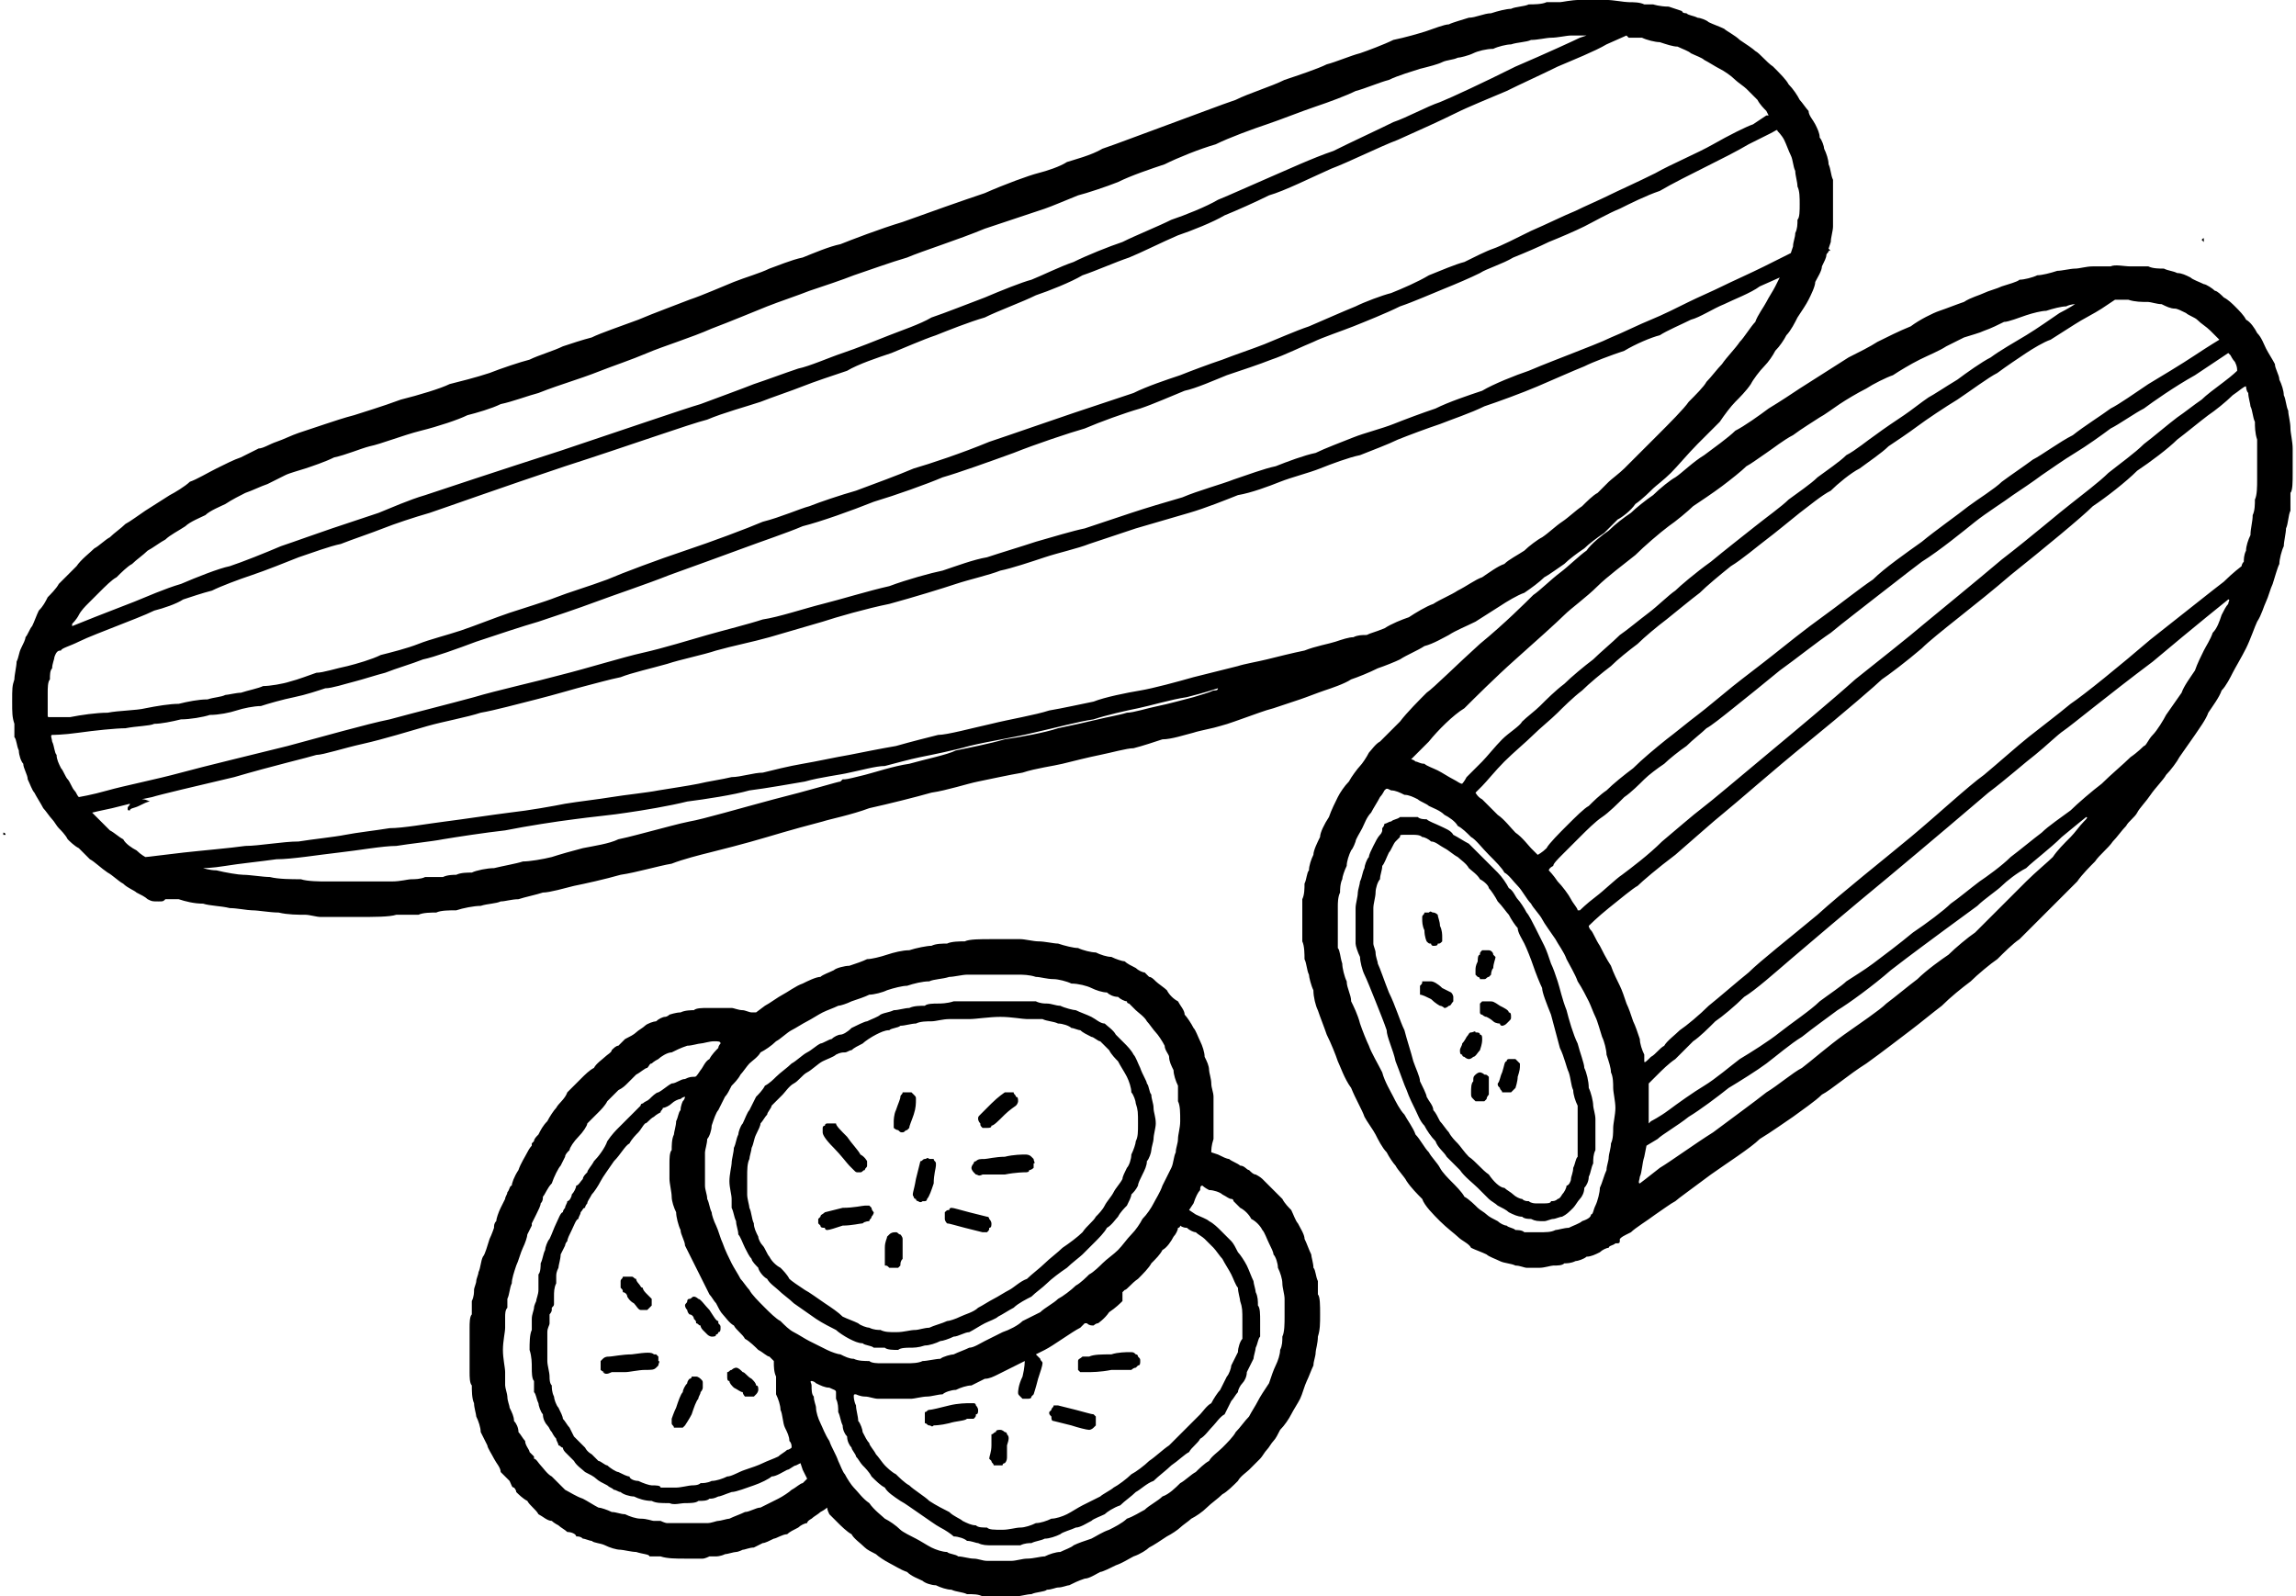 <?xml version="1.0" encoding="UTF-8"?>
<!DOCTYPE svg PUBLIC "-//W3C//DTD SVG 1.1//EN" "http://www.w3.org/Graphics/SVG/1.1/DTD/svg11.dtd">
<!-- Creator: CorelDRAW -->
<svg xmlns="http://www.w3.org/2000/svg" xml:space="preserve" width="151px" height="105px" version="1.1" style="shape-rendering:geometricPrecision; text-rendering:geometricPrecision; image-rendering:optimizeQuality; fill-rule:evenodd; clip-rule:evenodd"
viewBox="0 0 10.31 7.19"
 xmlns:xlink="http://www.w3.org/1999/xlink"
 xmlns:xodm="http://www.corel.com/coreldraw/odm/2003">
 <defs>
  <style type="text/css">
   <![CDATA[
    .fil0 {fill:black;fill-rule:nonzero}
   ]]>
  </style>
 </defs>
 <g id="Layer_x0020_1">
  <g id="_2067404885776">
   <path class="fil0" d="M4.41 7.19c-0.02,-0.01 -0.04,-0.01 -0.07,-0.01 -0.02,-0.01 -0.05,-0.01 -0.07,-0.02 -0.02,0 -0.05,-0.01 -0.07,-0.02 -0.02,0 -0.05,-0.01 -0.06,-0.02 -0.02,-0.01 -0.05,-0.02 -0.07,-0.04 -0.03,-0.01 -0.06,-0.03 -0.08,-0.04 -0.02,-0.01 -0.05,-0.03 -0.06,-0.04 -0.02,-0.01 -0.04,-0.02 -0.05,-0.03 -0.02,-0.02 -0.05,-0.04 -0.06,-0.06 -0.02,-0.01 -0.05,-0.04 -0.06,-0.05 -0.01,-0.01 -0.03,-0.03 -0.04,-0.04 -0.01,-0.02 -0.01,-0.03 -0.01,-0.03 0,0 -0.01,0.01 -0.03,0.02 -0.01,0.01 -0.03,0.02 -0.04,0.03 0,0 -0.02,0.01 -0.02,0.02 -0.01,0 -0.03,0.01 -0.04,0.02 -0.02,0.01 -0.04,0.02 -0.05,0.03 -0.02,0 -0.05,0.02 -0.06,0.02 -0.02,0.01 -0.04,0.02 -0.05,0.02 0,0 -0.02,0.01 -0.04,0.02 -0.02,0 -0.04,0.01 -0.05,0.01 0,0 -0.02,0.01 -0.03,0.01 -0.01,0 -0.04,0.01 -0.05,0.01 -0.02,0.01 -0.04,0.01 -0.04,0.01 -0.01,0 -0.02,0 -0.03,0 0,0 -0.02,0.01 -0.03,0.01 -0.01,0 -0.05,0 -0.08,0 -0.04,0 -0.08,0 -0.11,-0.01 -0.02,0 -0.04,0 -0.05,0 0,-0.01 -0.03,-0.01 -0.06,-0.02 -0.02,0 -0.06,-0.01 -0.07,-0.01 -0.02,0 -0.05,-0.01 -0.07,-0.02 -0.02,-0.01 -0.05,-0.01 -0.06,-0.02 -0.01,0 -0.03,-0.01 -0.04,-0.01 -0.01,-0.01 -0.02,-0.01 -0.03,-0.01 0,-0.01 -0.02,-0.02 -0.04,-0.02 -0.01,-0.01 -0.03,-0.02 -0.04,-0.03 0,0 -0.02,-0.01 -0.03,-0.02 -0.02,0 -0.04,-0.02 -0.06,-0.03 -0.01,-0.02 -0.04,-0.04 -0.05,-0.06 -0.02,-0.01 -0.04,-0.03 -0.05,-0.04 0,-0.01 -0.01,-0.02 -0.01,-0.02 -0.01,0 -0.01,-0.01 -0.02,-0.03 -0.01,-0.01 -0.03,-0.03 -0.04,-0.04 0,-0.02 -0.02,-0.04 -0.03,-0.06 -0.01,-0.02 -0.03,-0.05 -0.03,-0.06 -0.01,-0.02 -0.02,-0.04 -0.03,-0.06 0,-0.02 -0.01,-0.05 -0.02,-0.07 0,-0.01 -0.01,-0.04 -0.01,-0.06 -0.01,-0.02 -0.01,-0.06 -0.01,-0.08 -0.01,-0.01 -0.01,-0.04 -0.01,-0.06 0,-0.02 0,-0.06 0,-0.1 0,-0.04 0,-0.09 0,-0.1 0,-0.02 0,-0.05 0.01,-0.06 0,-0.02 0,-0.05 0,-0.06 0.01,-0.02 0.01,-0.04 0.01,-0.05 0,-0.01 0.01,-0.03 0.01,-0.04 0,-0.01 0.01,-0.03 0.01,-0.04 0.01,-0.02 0.01,-0.05 0.02,-0.07 0.01,-0.01 0.02,-0.05 0.03,-0.08 0.01,-0.02 0.02,-0.05 0.02,-0.05 0,-0.01 0,-0.02 0.01,-0.03 0,-0.01 0.01,-0.04 0.02,-0.06 0.01,-0.02 0.02,-0.04 0.02,-0.04 0,-0.01 0.01,-0.02 0.01,-0.03 0.01,-0.01 0.01,-0.03 0.02,-0.03 0,-0.01 0.01,-0.04 0.03,-0.07 0.01,-0.03 0.03,-0.06 0.04,-0.08 0.01,-0.02 0.02,-0.03 0.02,-0.03 0,0 0,0 0,-0.01 0,0 0.01,-0.01 0.01,-0.01 0,-0.01 0.01,-0.02 0.02,-0.03 0.01,-0.02 0.02,-0.04 0.04,-0.06 0.01,-0.02 0.03,-0.05 0.04,-0.06 0.01,-0.02 0.04,-0.04 0.05,-0.07 0.02,-0.02 0.05,-0.05 0.06,-0.06 0.02,-0.02 0.04,-0.04 0.06,-0.05 0.01,-0.02 0.04,-0.04 0.05,-0.05 0.01,-0.01 0.03,-0.02 0.03,-0.03 0.01,-0.01 0.02,-0.02 0.03,-0.02 0.01,-0.01 0.02,-0.02 0.03,-0.03 0.02,-0.01 0.04,-0.02 0.05,-0.03 0.01,-0.01 0.03,-0.02 0.04,-0.03 0.01,-0.01 0.04,-0.02 0.05,-0.02 0.01,-0.01 0.03,-0.02 0.04,-0.02 0,0 0.01,0 0.02,-0.01 0,0 0.03,-0.01 0.05,-0.01 0.02,-0.01 0.05,-0.01 0.06,-0.01 0.01,-0.01 0.04,-0.01 0.06,-0.01 0.01,0 0.04,0 0.06,0 0.01,0 0.04,0 0.05,0 0.01,0 0.03,0.01 0.05,0.01 0.01,0 0.03,0.01 0.04,0.01l0.02 0 0.04 -0.03c0.02,-0.01 0.06,-0.04 0.08,-0.05 0.02,-0.01 0.06,-0.04 0.09,-0.05 0.02,-0.01 0.06,-0.03 0.08,-0.03 0.01,-0.01 0.04,-0.02 0.06,-0.03 0.01,-0.01 0.05,-0.02 0.07,-0.02 0.03,-0.01 0.06,-0.02 0.08,-0.03 0.02,0 0.06,-0.01 0.09,-0.02 0.03,-0.01 0.07,-0.02 0.1,-0.02 0.03,-0.01 0.08,-0.02 0.1,-0.02 0.02,-0.01 0.05,-0.01 0.07,-0.01 0.02,-0.01 0.06,-0.01 0.08,-0.01 0.02,-0.01 0.07,-0.01 0.12,-0.01 0.06,0 0.11,0 0.13,0 0.02,0 0.06,0.01 0.08,0.01 0.03,0 0.07,0.01 0.09,0.01 0.03,0.01 0.07,0.02 0.09,0.02 0.02,0.01 0.06,0.02 0.08,0.02 0.02,0.01 0.05,0.02 0.07,0.02 0.02,0.01 0.05,0.02 0.06,0.02 0.01,0.01 0.03,0.02 0.05,0.03 0.01,0.01 0.03,0.02 0.04,0.02 0.01,0.01 0.02,0.02 0.02,0.02 0.01,0 0.02,0.01 0.03,0.02 0.01,0.01 0.04,0.03 0.05,0.04 0.01,0.02 0.03,0.04 0.05,0.05 0.01,0.02 0.03,0.04 0.03,0.06 0.01,0.01 0.03,0.04 0.04,0.06 0.01,0.01 0.02,0.04 0.03,0.06 0.01,0.02 0.02,0.05 0.02,0.07 0.01,0.02 0.02,0.04 0.02,0.06 0,0.01 0.01,0.04 0.01,0.06 0,0.02 0.01,0.04 0.01,0.06 0,0.02 0,0.05 0,0.09 0,0.04 0,0.07 0,0.1 -0.01,0.03 -0.01,0.05 -0.01,0.06 0,0 0,0 0.03,0.01 0.02,0.01 0.04,0.02 0.05,0.02 0.01,0.01 0.04,0.02 0.05,0.03 0.02,0 0.03,0.02 0.04,0.02 0.01,0.01 0.02,0.02 0.03,0.02 0,0 0.02,0.01 0.03,0.02 0.01,0.01 0.03,0.03 0.04,0.04 0.02,0.02 0.04,0.04 0.05,0.05 0.01,0.02 0.03,0.04 0.04,0.05 0.01,0.02 0.02,0.05 0.03,0.06 0.01,0.02 0.03,0.05 0.03,0.07 0.01,0.02 0.02,0.05 0.03,0.07 0,0.01 0.01,0.04 0.01,0.06 0.01,0.01 0.01,0.04 0.02,0.06 0,0.01 0,0.04 0,0.06 0.01,0.01 0.01,0.05 0.01,0.09 0,0.04 0,0.07 -0.01,0.1 0,0.03 -0.01,0.06 -0.01,0.07 0,0.02 -0.01,0.04 -0.01,0.06 -0.01,0.02 -0.02,0.05 -0.03,0.07 -0.01,0.02 -0.02,0.06 -0.03,0.08 -0.01,0.02 -0.03,0.05 -0.04,0.07 -0.01,0.02 -0.03,0.05 -0.05,0.07 -0.01,0.02 -0.02,0.04 -0.03,0.05 -0.01,0.01 -0.02,0.03 -0.03,0.04 -0.01,0.01 -0.02,0.03 -0.03,0.04 -0.01,0.01 -0.03,0.03 -0.05,0.05 -0.01,0.01 -0.04,0.03 -0.05,0.05 -0.02,0.02 -0.05,0.05 -0.07,0.06 -0.02,0.02 -0.05,0.04 -0.07,0.06 -0.02,0.02 -0.05,0.04 -0.07,0.05 -0.01,0.01 -0.04,0.03 -0.05,0.04 -0.01,0.01 -0.04,0.03 -0.06,0.04 -0.03,0.02 -0.06,0.04 -0.08,0.05 -0.01,0.01 -0.04,0.03 -0.07,0.04 -0.02,0.01 -0.05,0.03 -0.08,0.04 -0.02,0.01 -0.06,0.03 -0.07,0.03 -0.02,0.01 -0.05,0.03 -0.07,0.03 -0.03,0.01 -0.05,0.02 -0.07,0.03 -0.01,0 -0.03,0.01 -0.05,0.01 -0.01,0 -0.03,0.01 -0.05,0.01 -0.01,0.01 -0.05,0.01 -0.07,0.02 -0.02,0 -0.05,0.01 -0.07,0.01 -0.01,0 -0.05,0 -0.08,0 -0.03,0 -0.06,0 -0.07,0l0 0zm0.13 -0.16c0.02,0 0.05,-0.01 0.07,-0.01 0.03,0 0.06,-0.01 0.08,-0.01 0.02,-0.01 0.05,-0.02 0.07,-0.02 0.02,-0.01 0.05,-0.02 0.06,-0.03 0.02,-0.01 0.05,-0.02 0.08,-0.03 0.02,-0.01 0.05,-0.03 0.08,-0.04 0.02,-0.01 0.06,-0.03 0.08,-0.05 0.03,-0.01 0.06,-0.03 0.08,-0.04 0.02,-0.02 0.06,-0.04 0.08,-0.06 0.03,-0.01 0.06,-0.04 0.08,-0.06 0.02,-0.01 0.05,-0.04 0.07,-0.05 0.01,-0.01 0.04,-0.04 0.06,-0.05 0.01,-0.02 0.04,-0.04 0.06,-0.06 0.02,-0.02 0.05,-0.05 0.06,-0.07 0.02,-0.02 0.04,-0.05 0.06,-0.07 0.01,-0.02 0.03,-0.05 0.04,-0.07 0.01,-0.02 0.03,-0.05 0.05,-0.08 0.01,-0.03 0.02,-0.06 0.03,-0.08 0.01,-0.02 0.02,-0.05 0.02,-0.07 0.01,-0.02 0.01,-0.04 0.01,-0.06 0.01,-0.02 0.01,-0.06 0.01,-0.09 0,-0.03 0,-0.06 0,-0.08 0,-0.02 -0.01,-0.05 -0.01,-0.07 0,-0.02 -0.01,-0.05 -0.02,-0.07 0,-0.02 -0.01,-0.05 -0.02,-0.06 0,-0.01 -0.01,-0.03 -0.02,-0.05 -0.01,-0.02 -0.02,-0.05 -0.03,-0.06 -0.01,-0.02 -0.03,-0.04 -0.05,-0.05 -0.01,-0.02 -0.03,-0.04 -0.05,-0.05 -0.02,-0.02 -0.03,-0.03 -0.03,-0.03 0,0 0,-0.01 -0.01,-0.01 -0.01,0 -0.02,-0.01 -0.04,-0.02 -0.01,-0.01 -0.04,-0.02 -0.06,-0.02 -0.02,-0.01 -0.03,-0.02 -0.03,-0.02 -0.01,0 -0.01,0.01 -0.01,0.02 -0.01,0.01 -0.02,0.03 -0.03,0.06l-0.02 0.03 0.03 0.02c0.02,0.01 0.05,0.02 0.06,0.03 0.02,0.01 0.04,0.03 0.05,0.04 0.02,0.02 0.04,0.04 0.05,0.05 0.01,0.01 0.02,0.03 0.03,0.05 0.01,0.01 0.03,0.04 0.04,0.06 0.01,0.02 0.02,0.05 0.03,0.07 0,0.01 0.01,0.04 0.01,0.05 0.01,0.02 0.01,0.04 0.01,0.06 0.01,0.01 0.01,0.04 0.01,0.07 0,0.02 0,0.05 0,0.07 -0.01,0.01 -0.01,0.03 -0.02,0.05 0,0.01 -0.01,0.04 -0.01,0.05 -0.01,0.02 -0.02,0.04 -0.03,0.06 0,0.02 -0.01,0.04 -0.02,0.05 -0.01,0.01 -0.02,0.03 -0.02,0.04 -0.01,0.01 -0.02,0.03 -0.03,0.04 -0.01,0.02 -0.02,0.04 -0.03,0.06 -0.02,0.01 -0.04,0.04 -0.05,0.05 -0.02,0.02 -0.04,0.05 -0.06,0.06 -0.01,0.02 -0.04,0.04 -0.05,0.06 -0.02,0.01 -0.05,0.04 -0.08,0.06 -0.02,0.02 -0.06,0.05 -0.08,0.07 -0.03,0.01 -0.06,0.04 -0.08,0.05 -0.02,0.02 -0.05,0.04 -0.07,0.06 -0.03,0.01 -0.06,0.03 -0.07,0.04 -0.02,0.01 -0.05,0.02 -0.06,0.03 -0.02,0.01 -0.05,0.03 -0.07,0.03 -0.02,0.01 -0.06,0.02 -0.07,0.03 -0.02,0.01 -0.05,0.02 -0.07,0.02 -0.02,0.01 -0.04,0.01 -0.06,0.02 -0.01,0 -0.03,0 -0.05,0.01 -0.01,0 -0.04,0 -0.06,0 -0.02,0 -0.04,0 -0.07,0 -0.02,0 -0.04,0 -0.06,-0.01 -0.01,0 -0.03,-0.01 -0.05,-0.01 -0.01,-0.01 -0.04,-0.02 -0.06,-0.02 -0.01,-0.01 -0.04,-0.03 -0.06,-0.04 -0.02,-0.01 -0.06,-0.04 -0.09,-0.06 -0.03,-0.02 -0.07,-0.05 -0.09,-0.06 -0.03,-0.02 -0.06,-0.04 -0.07,-0.06 -0.02,-0.01 -0.04,-0.03 -0.06,-0.05 -0.01,-0.02 -0.03,-0.04 -0.04,-0.05 -0.01,-0.01 -0.02,-0.03 -0.03,-0.04 0,-0.01 -0.02,-0.03 -0.02,-0.04 -0.01,-0.01 -0.02,-0.03 -0.02,-0.05 -0.01,-0.01 -0.02,-0.03 -0.02,-0.05 -0.01,-0.02 -0.01,-0.04 -0.02,-0.06 0,-0.02 0,-0.04 -0.01,-0.06 0,-0.01 0,-0.03 0,-0.03 0,-0.01 -0.01,-0.01 -0.03,-0.02 -0.02,0 -0.04,-0.01 -0.06,-0.02 -0.01,-0.01 -0.02,-0.01 -0.02,-0.01 -0.01,0 0,0.01 0,0.02 0,0.02 0,0.04 0.01,0.05 0,0.02 0.01,0.04 0.01,0.05 0,0.02 0.01,0.05 0.02,0.07 0.01,0.02 0.02,0.05 0.04,0.08 0.01,0.03 0.03,0.06 0.04,0.09 0.01,0.02 0.02,0.05 0.03,0.06 0.01,0.02 0.03,0.05 0.04,0.06 0.02,0.02 0.04,0.05 0.07,0.07 0.02,0.03 0.06,0.06 0.07,0.07 0.02,0.01 0.05,0.03 0.07,0.05 0.01,0.01 0.05,0.03 0.07,0.04 0.02,0.01 0.05,0.03 0.07,0.04 0.02,0.01 0.05,0.02 0.07,0.02 0.01,0.01 0.04,0.01 0.05,0.02 0.02,0 0.05,0.01 0.07,0.01 0.02,0 0.04,0.01 0.06,0.01 0.01,0 0.03,0 0.05,0 0.02,0 0.05,0 0.06,0l0 0zm0.04 -0.15c0.02,0 0.05,-0.01 0.07,-0.02 0.02,0 0.05,-0.01 0.07,-0.02 0.02,0 0.05,-0.01 0.07,-0.02 0.02,-0.01 0.05,-0.03 0.07,-0.04 0.02,-0.01 0.06,-0.03 0.08,-0.04 0.01,-0.01 0.05,-0.03 0.06,-0.04 0.02,-0.01 0.06,-0.04 0.08,-0.06 0.02,-0.01 0.06,-0.04 0.08,-0.06 0.03,-0.02 0.06,-0.05 0.09,-0.07 0.02,-0.02 0.06,-0.06 0.08,-0.08 0.02,-0.02 0.05,-0.05 0.06,-0.06 0.01,-0.01 0.03,-0.04 0.05,-0.05 0.01,-0.02 0.03,-0.05 0.04,-0.06 0.01,-0.02 0.02,-0.04 0.03,-0.06 0.01,-0.01 0.02,-0.04 0.02,-0.05 0.01,-0.02 0.02,-0.04 0.03,-0.06 0,-0.02 0.01,-0.05 0.02,-0.06 0,-0.03 0,-0.04 0,-0.08 0,-0.05 0,-0.06 -0.01,-0.09 0,-0.01 -0.01,-0.04 -0.01,-0.06 -0.01,-0.01 -0.02,-0.04 -0.03,-0.06 -0.01,-0.02 -0.03,-0.05 -0.04,-0.07 -0.01,-0.01 -0.03,-0.04 -0.04,-0.05 -0.01,-0.01 -0.03,-0.03 -0.04,-0.04 -0.01,-0.01 -0.03,-0.02 -0.04,-0.03 -0.01,0 -0.03,-0.01 -0.04,-0.02 -0.02,0 -0.03,-0.01 -0.03,-0.01 0,0 0,0.01 -0.01,0.01 0,0.01 -0.01,0.03 -0.02,0.04 -0.01,0.02 -0.03,0.05 -0.05,0.06 -0.01,0.02 -0.03,0.04 -0.05,0.06 -0.01,0.02 -0.04,0.05 -0.06,0.07 -0.03,0.02 -0.05,0.05 -0.06,0.05l-0.01 0.01 0 0.02c0,0.01 0,0.02 0,0.02 -0.01,0.01 -0.03,0.03 -0.06,0.05 -0.02,0.03 -0.05,0.05 -0.05,0.05 -0.01,0 -0.02,0.01 -0.02,0.01 -0.01,0 -0.02,0 -0.03,-0.01l-0.01 0 -0.02 0.02c-0.02,0.01 -0.05,0.03 -0.08,0.05 -0.03,0.02 -0.06,0.04 -0.08,0.05l-0.04 0.02 0.01 0.01c0,0 0.01,0.01 0.01,0.01 0,0.01 0.01,0.01 0.01,0.02 0,0.01 -0.01,0.04 -0.02,0.07 -0.01,0.04 -0.02,0.07 -0.02,0.07 0,0 -0.01,0.01 -0.01,0.01 0,0.01 -0.01,0.01 -0.02,0.01 0,0 -0.01,0 -0.02,0 0,0 -0.01,-0.01 -0.01,-0.01 -0.01,-0.01 -0.01,-0.01 -0.01,-0.02 0,0 0,-0.03 0.02,-0.07 0.01,-0.04 0.01,-0.07 0.01,-0.07 0,0 -0.02,0.01 -0.04,0.02 -0.02,0.01 -0.06,0.03 -0.08,0.04 -0.02,0.01 -0.04,0.02 -0.06,0.02 -0.02,0.01 -0.04,0.02 -0.06,0.03 -0.02,0 -0.05,0.01 -0.07,0.02 -0.02,0 -0.05,0.01 -0.06,0.02 -0.02,0 -0.05,0.01 -0.07,0.01 -0.02,0 -0.06,0.01 -0.07,0.01 -0.02,0 -0.05,0 -0.08,0 -0.02,0 -0.05,0 -0.07,0 -0.02,0 -0.04,-0.01 -0.06,-0.01 -0.02,0 -0.04,-0.01 -0.04,-0.01 -0.01,0 -0.01,0 -0.01,0.01 0,0 0,0.02 0.01,0.04 0,0.02 0.01,0.05 0.01,0.07 0.01,0.01 0.02,0.04 0.02,0.05 0.01,0.02 0.02,0.04 0.03,0.05 0,0.01 0.02,0.03 0.03,0.05 0.01,0.01 0.03,0.04 0.04,0.05 0.01,0.01 0.03,0.03 0.05,0.04 0.01,0.01 0.04,0.04 0.06,0.05 0.02,0.02 0.07,0.05 0.09,0.07 0.03,0.02 0.07,0.04 0.09,0.05 0.02,0.02 0.05,0.03 0.06,0.04 0.02,0.01 0.04,0.02 0.06,0.02 0.01,0.01 0.03,0.01 0.05,0.01 0.01,0.01 0.03,0.01 0.07,0.01 0.03,0 0.06,-0.01 0.08,-0.01zm-0.12 -0.28c0,-0.01 -0.01,-0.01 -0.01,-0.02 0,0 -0.01,-0.01 -0.01,-0.01 0,-0.01 0.01,-0.03 0.01,-0.06 0,-0.03 0,-0.04 0,-0.05 0.01,0 0.01,-0.01 0.02,-0.01 0,-0.01 0.01,-0.01 0.02,-0.01 0.01,0 0.02,0.01 0.02,0.01 0.01,0 0.01,0.01 0.01,0.01 0.01,0.01 0.01,0.02 0,0.05 0,0.02 0,0.04 0,0.05 0,0.01 0,0.02 -0.01,0.03 0,0 -0.01,0 -0.01,0.01 0,0 -0.01,0 -0.02,0 -0.01,0 -0.01,0 -0.02,0l0 0zm0.35 -0.18c-0.04,-0.01 -0.08,-0.02 -0.08,-0.02 -0.01,0 -0.01,-0.01 -0.01,-0.02 -0.01,-0.01 -0.01,-0.01 -0.01,-0.02 0,0 0.01,-0.01 0.01,-0.01 0,-0.01 0.01,-0.01 0.01,-0.02 0.01,0 0.01,0 0.02,0 0,0 0.04,0.01 0.08,0.02 0.04,0.01 0.07,0.02 0.08,0.02 0,0 0.01,0.01 0.01,0.01 0,0.01 0,0.02 0,0.02 0,0.01 0,0.02 0,0.02 0,0 -0.01,0.01 -0.01,0.01 -0.01,0.01 -0.02,0.01 -0.02,0.01 -0.01,0 -0.05,-0.01 -0.08,-0.02l0 0zm-0.64 0c-0.01,0 -0.01,-0.01 -0.02,-0.01 0,0 0,-0.01 0,-0.01 0,-0.01 0,-0.02 0,-0.02 0,-0.01 0,-0.01 0,-0.02 0.01,0 0.01,-0.01 0.02,-0.01 0.01,0 0.05,-0.01 0.09,-0.02 0.04,-0.01 0.08,-0.01 0.09,-0.01 0.01,0 0.02,0 0.02,0 0.01,0 0.01,0.01 0.01,0.01 0.01,0.01 0.01,0.02 0.01,0.02 0,0.01 0,0.02 -0.01,0.02 0,0.01 0,0.01 -0.01,0.02 0,0 -0.01,0 -0.03,0 -0.01,0.01 -0.05,0.01 -0.08,0.02 -0.04,0.01 -0.07,0.01 -0.07,0.01 -0.01,0.01 -0.01,0 -0.02,0l0 0zm0.68 -0.24c0,0 -0.01,-0.01 -0.01,-0.01 0,-0.01 0,-0.01 0,-0.02 0,-0.01 0,-0.01 0,-0.02 0,-0.01 0.01,-0.01 0.02,-0.02 0,0 0.02,0 0.03,0 0.02,-0.01 0.06,-0.01 0.1,-0.01 0.03,-0.01 0.07,-0.01 0.08,-0.01 0.02,0 0.02,0 0.03,0.01 0.01,0 0.01,0.01 0.01,0.01 0.01,0.01 0.01,0.01 0.01,0.02 0,0.01 0,0.02 -0.01,0.02 0,0 -0.01,0.01 -0.01,0.01 -0.01,0 -0.02,0.01 -0.02,0.01 -0.01,0 -0.05,0 -0.09,0 -0.05,0.01 -0.09,0.01 -0.11,0.01 -0.01,0 -0.02,0 -0.03,0l0 0zm-1.68 0.68c0.02,0 0.04,-0.01 0.05,-0.01 0.01,0 0.04,-0.01 0.05,-0.01 0.02,-0.01 0.05,-0.02 0.07,-0.03 0.02,0 0.05,-0.02 0.07,-0.02 0.02,-0.01 0.06,-0.03 0.08,-0.04 0.02,-0.01 0.05,-0.03 0.06,-0.04 0.02,-0.01 0.04,-0.03 0.05,-0.03 0.01,-0.01 0.02,-0.02 0.02,-0.02 0,0 -0.01,-0.02 -0.02,-0.04l-0.01 -0.03 -0.02 0.01c-0.01,0 -0.03,0.02 -0.04,0.02 -0.02,0.01 -0.05,0.03 -0.07,0.03 -0.01,0.01 -0.05,0.03 -0.08,0.04 -0.03,0.01 -0.08,0.03 -0.1,0.03 -0.03,0.01 -0.05,0.02 -0.06,0.02 -0.02,0.01 -0.03,0.01 -0.04,0.01 -0.01,0.01 -0.03,0.01 -0.05,0.01 -0.01,0.01 -0.04,0.01 -0.06,0.01 -0.02,0 -0.05,0.01 -0.07,0 -0.04,0 -0.06,0 -0.08,-0.01 -0.03,0 -0.06,-0.01 -0.08,-0.02 -0.02,0 -0.05,-0.01 -0.06,-0.02 -0.01,0 -0.02,-0.01 -0.03,-0.01 -0.01,-0.01 -0.02,-0.01 -0.03,-0.02 -0.02,-0.01 -0.04,-0.02 -0.05,-0.03 -0.01,-0.01 -0.03,-0.02 -0.05,-0.03 -0.01,-0.01 -0.04,-0.03 -0.05,-0.05 -0.02,-0.02 -0.03,-0.03 -0.04,-0.04 0,0 -0.01,-0.01 -0.01,-0.02 -0.01,0 -0.01,-0.01 -0.02,-0.01 0,-0.01 -0.01,-0.02 -0.01,-0.03 -0.01,-0.01 -0.02,-0.03 -0.02,-0.03 -0.01,-0.01 -0.01,-0.02 -0.02,-0.03 -0.01,-0.01 -0.02,-0.03 -0.02,-0.05 -0.01,-0.01 -0.02,-0.04 -0.02,-0.05 -0.01,-0.02 -0.01,-0.04 -0.02,-0.05 0,-0.01 0,-0.04 0,-0.05 -0.01,-0.01 -0.01,-0.04 -0.01,-0.06 0,-0.02 0,-0.05 -0.01,-0.08 0,-0.03 0,-0.07 0.01,-0.09 0,-0.01 0,-0.04 0,-0.05 0,-0.02 0.01,-0.04 0.01,-0.05 0,-0.01 0.01,-0.03 0.01,-0.03 0,-0.01 0.01,-0.03 0.01,-0.05 0,-0.02 0,-0.05 0,-0.07 0.01,-0.01 0.01,-0.04 0.01,-0.05 0.01,-0.02 0.01,-0.04 0.02,-0.06 0,-0.01 0.01,-0.04 0.02,-0.05 0.01,-0.02 0.02,-0.05 0.03,-0.07 0.01,-0.02 0.02,-0.05 0.03,-0.05 0,-0.01 0.01,-0.02 0.01,-0.02 0,-0.01 0.01,-0.02 0.01,-0.03 0.01,0 0.02,-0.02 0.02,-0.03 0.01,-0.01 0.02,-0.03 0.02,-0.04 0.01,0 0.02,-0.02 0.03,-0.03 0,-0.01 0.01,-0.02 0.02,-0.03 0,-0.01 0.02,-0.03 0.03,-0.05 0.02,-0.02 0.05,-0.06 0.06,-0.09 0.02,-0.03 0.04,-0.05 0.05,-0.06 0,0 0.01,-0.01 0.02,-0.02 0.01,-0.01 0.03,-0.03 0.04,-0.04 0.01,-0.01 0.03,-0.03 0.04,-0.04 0,-0.01 0.01,-0.01 0.01,-0.01 0.01,-0.01 0.02,-0.01 0.03,-0.02 0.01,-0.01 0.03,-0.03 0.04,-0.03 0.02,-0.01 0.04,-0.03 0.06,-0.04 0.02,0 0.04,-0.02 0.06,-0.02 0.02,-0.01 0.03,-0.01 0.04,-0.01 0.01,0 0.01,0 0.03,-0.03 0.01,-0.01 0.02,-0.04 0.04,-0.05 0.01,-0.02 0.03,-0.04 0.04,-0.05 0,-0.01 0.01,-0.02 0.01,-0.02 0,-0.01 -0.01,-0.01 -0.03,-0.01 -0.02,0 -0.05,0.01 -0.06,0.01 -0.01,0 -0.04,0.01 -0.06,0.01 -0.03,0.01 -0.05,0.02 -0.07,0.03 -0.02,0 -0.05,0.02 -0.06,0.03 -0.02,0.01 -0.03,0.02 -0.03,0.02 -0.01,0 -0.01,0.01 -0.02,0.02 -0.01,0 -0.03,0.02 -0.05,0.03 -0.02,0.02 -0.04,0.04 -0.04,0.04 -0.01,0.01 -0.02,0.02 -0.04,0.03 -0.01,0.01 -0.03,0.03 -0.05,0.05 -0.01,0.02 -0.03,0.04 -0.04,0.05 -0.01,0.01 -0.02,0.02 -0.03,0.03 0,0 -0.01,0.01 -0.02,0.02 0,0.01 -0.02,0.04 -0.04,0.06 -0.02,0.02 -0.04,0.05 -0.04,0.06 -0.01,0.01 -0.02,0.02 -0.02,0.03 0,0 -0.01,0.02 -0.02,0.04 -0.01,0.01 -0.03,0.05 -0.04,0.08 -0.02,0.02 -0.03,0.05 -0.04,0.06 0,0.01 0,0.02 -0.01,0.03 0,0.01 -0.01,0.03 -0.02,0.05 -0.01,0.02 -0.02,0.04 -0.02,0.04 0,0 0,0 0,0.01 0,0 -0.01,0.02 -0.02,0.04 0,0.01 -0.01,0.04 -0.02,0.06 -0.01,0.02 -0.02,0.06 -0.03,0.08 -0.01,0.03 -0.02,0.06 -0.02,0.08 -0.01,0.02 -0.01,0.05 -0.02,0.07 0,0.01 0,0.03 0,0.04 -0.01,0.01 -0.01,0.03 -0.01,0.04 0,0 0,0.01 0,0.02 0,0 0,0.02 0,0.03 0,0.02 -0.01,0.06 -0.01,0.1 0,0.04 0.01,0.08 0.01,0.1 0,0.01 0,0.04 0,0.06 0,0.01 0.01,0.04 0.01,0.05 0,0.02 0.01,0.04 0.01,0.05 0.01,0.02 0.02,0.04 0.02,0.06 0.01,0.01 0.02,0.03 0.02,0.05 0.01,0.01 0.02,0.03 0.03,0.04 0,0.02 0.02,0.04 0.02,0.05 0.01,0.01 0.02,0.02 0.02,0.02 0,0 0,0 0,0.01 0.01,0 0.02,0.02 0.03,0.03 0.01,0.01 0.03,0.04 0.05,0.05 0.02,0.02 0.04,0.04 0.06,0.06 0.02,0.01 0.05,0.03 0.08,0.04 0.02,0.01 0.05,0.03 0.07,0.04 0.01,0 0.04,0.01 0.06,0.02 0.02,0 0.04,0.01 0.06,0.01 0.02,0.01 0.05,0.02 0.07,0.02 0.03,0 0.05,0.01 0.06,0.01 0,0 0.01,0 0.01,0 0,0 0.01,0 0.02,0 0,0 0.02,0.01 0.03,0.01 0.02,0 0.03,0 0.04,0 0,0 0.03,0 0.06,0 0.03,0 0.07,0 0.08,0l0 0zm-0.07 -0.17c0.01,0 0.03,0 0.04,-0.01 0.01,0 0.03,0 0.05,-0.01 0.02,0 0.05,-0.01 0.07,-0.02 0.02,0 0.05,-0.02 0.08,-0.03 0.03,-0.01 0.06,-0.02 0.08,-0.03 0.02,-0.01 0.05,-0.02 0.07,-0.03 0.01,-0.01 0.03,-0.02 0.04,-0.03 0.01,0 0.02,-0.01 0.02,-0.01 0,-0.01 0,-0.02 -0.01,-0.03 0,-0.02 -0.01,-0.04 -0.02,-0.06 -0.01,-0.02 -0.01,-0.06 -0.02,-0.08 0,-0.02 -0.01,-0.05 -0.02,-0.07 0,-0.03 0,-0.06 0,-0.08 -0.01,-0.02 -0.01,-0.05 -0.01,-0.06l0 -0.01 -0.02 -0.02c-0.01,0 -0.03,-0.02 -0.05,-0.03 -0.01,-0.01 -0.04,-0.04 -0.06,-0.05 -0.01,-0.02 -0.04,-0.04 -0.05,-0.06 -0.02,-0.01 -0.04,-0.04 -0.05,-0.05 -0.01,-0.01 -0.02,-0.03 -0.03,-0.05 -0.01,-0.01 -0.02,-0.03 -0.03,-0.04 -0.01,-0.02 -0.02,-0.04 -0.03,-0.06 -0.01,-0.02 -0.03,-0.06 -0.04,-0.08 -0.01,-0.02 -0.03,-0.06 -0.04,-0.08 0,-0.02 -0.02,-0.05 -0.02,-0.07 -0.01,-0.02 -0.02,-0.06 -0.02,-0.08 -0.01,-0.02 -0.02,-0.05 -0.02,-0.07 0,-0.02 -0.01,-0.06 -0.01,-0.08 0,-0.02 0,-0.06 0,-0.07 0,-0.02 0,-0.05 0.01,-0.06 0,-0.02 0,-0.05 0.01,-0.07 0,-0.01 0.01,-0.04 0.01,-0.06 0.01,-0.02 0.01,-0.04 0.02,-0.05 0,-0.02 0.01,-0.04 0.01,-0.04 0.01,-0.01 0.01,-0.02 0.01,-0.02 0,0 -0.01,0 -0.02,0.01 -0.01,0 -0.03,0.01 -0.04,0.02 -0.01,0.01 -0.03,0.02 -0.04,0.02 0,0.01 -0.01,0.01 -0.01,0.02 0,0 -0.02,0.01 -0.03,0.02 -0.02,0.01 -0.03,0.03 -0.04,0.03 -0.01,0.01 -0.02,0.03 -0.03,0.04 -0.01,0.01 -0.03,0.03 -0.04,0.05 -0.02,0.01 -0.04,0.05 -0.07,0.08 -0.02,0.03 -0.05,0.07 -0.06,0.09 -0.01,0.02 -0.03,0.05 -0.04,0.06 -0.01,0.02 -0.02,0.03 -0.02,0.04 0,0 -0.01,0.01 -0.01,0.02 -0.01,0 -0.01,0.01 -0.02,0.02 0,0.01 -0.01,0.02 -0.01,0.03 -0.01,0 -0.02,0.03 -0.03,0.05 -0.01,0.02 -0.02,0.04 -0.02,0.05 -0.01,0.01 -0.01,0.02 -0.01,0.02 0,0 -0.01,0.02 -0.02,0.04 0,0.02 -0.01,0.05 -0.01,0.06 -0.01,0.02 -0.01,0.03 -0.01,0.04 0,0 0,0.02 0,0.03 -0.01,0.02 -0.01,0.04 -0.01,0.06 0,0.01 0,0.03 0,0.03 0,0.01 0,0.01 -0.01,0.02 0,0 0,0.01 0,0.01 0,0.01 -0.01,0.02 -0.01,0.02 0,0 0,0.01 0,0.02 0,0.01 0,0.02 0,0.02 0,0.01 -0.01,0.02 -0.01,0.04 0,0.01 0,0.04 0,0.06 0,0.02 0,0.05 0,0.07 0,0.02 0.01,0.05 0.01,0.07 0,0.01 0,0.03 0.01,0.04 0,0.01 0,0.03 0.01,0.05 0,0.01 0.01,0.04 0.02,0.05 0.01,0.02 0.02,0.04 0.02,0.05 0.01,0.01 0.02,0.03 0.03,0.04 0.01,0.02 0.02,0.04 0.02,0.04 0.01,0.01 0.02,0.02 0.02,0.02 0,0 0.02,0.02 0.03,0.03 0.01,0.02 0.03,0.03 0.03,0.03 0.01,0.01 0.02,0.02 0.03,0.03 0.01,0 0.03,0.02 0.04,0.02 0.01,0.01 0.04,0.03 0.05,0.03 0.02,0.01 0.04,0.02 0.05,0.02 0,0.01 0.02,0.02 0.04,0.02 0.02,0.01 0.05,0.02 0.06,0.02 0.02,0 0.04,0 0.04,0.01 0.01,0 0.02,0 0.02,0 0,0 0.02,0 0.05,0 0.02,0 0.06,-0.01 0.07,-0.01l0 0zm-0.07 -0.26c0,0 0,0 -0.01,0 0,-0.01 -0.01,-0.01 -0.01,-0.02 0,-0.01 0,-0.01 0,-0.02 0,0 0.01,-0.03 0.02,-0.05 0.01,-0.03 0.02,-0.06 0.03,-0.07 0,-0.01 0.01,-0.03 0.02,-0.04 0,-0.01 0.01,-0.02 0.01,-0.02 0,0 0.01,0 0.01,-0.01 0.01,0 0.02,0 0.02,0 0.01,0 0.02,0.01 0.02,0.01 0.01,0.01 0.01,0.01 0.01,0.02 0,0 0,0.01 0,0.02 0,0 0,0.01 -0.01,0.02 0,0.01 -0.01,0.02 -0.01,0.03 -0.01,0.01 -0.02,0.04 -0.03,0.07 -0.01,0.02 -0.03,0.05 -0.03,0.05 0,0 -0.01,0.01 -0.01,0.01 -0.01,0 -0.01,0 -0.02,0 0,0 -0.01,0 -0.01,0l0 0zm0.31 -0.14c0,0 -0.01,-0.01 -0.01,-0.02 -0.01,0 -0.02,-0.01 -0.04,-0.02 -0.01,-0.01 -0.02,-0.02 -0.02,-0.03 -0.01,0 -0.01,-0.01 -0.01,-0.02 0,-0.01 0,-0.01 0,-0.02 0.01,0 0.01,-0.01 0.02,-0.01 0.01,-0.01 0.02,-0.01 0.02,-0.01 0.01,0 0.02,0.01 0.03,0.02 0.01,0 0.02,0.02 0.04,0.03 0.01,0.01 0.02,0.02 0.02,0.03 0.01,0 0.01,0.01 0.01,0.02 0,0 0,0.01 -0.01,0.02 0,0 -0.01,0.01 -0.01,0.01 -0.01,0 -0.01,0 -0.02,0 0,0 -0.01,0 -0.02,0l0 0zm-0.63 -0.11c-0.01,0 -0.02,-0.01 -0.02,-0.01 0,0 0,-0.01 0,-0.02 0,0 0,-0.01 0,-0.02 0,0 0.01,-0.01 0.01,-0.01 0.01,-0.01 0.02,-0.01 0.03,-0.01 0.01,0 0.06,-0.01 0.1,-0.01 0.07,-0.01 0.09,-0.01 0.1,0 0,0 0.01,0 0.01,0 0,0 0.01,0.01 0.01,0.01 0,0.01 0,0.01 0,0.02 0.01,0 0,0.01 0,0.02 0,0 -0.01,0.01 -0.01,0.01 -0.01,0.01 -0.02,0.01 -0.05,0.01 -0.03,0 -0.07,0.01 -0.09,0.01 -0.02,0 -0.05,0 -0.06,0 -0.02,0.01 -0.03,0.01 -0.04,0l0.01 0zm0.46 -0.17c0,0 0,0 -0.01,-0.01 0,0 -0.01,-0.01 -0.01,-0.01 0,0 -0.01,-0.01 -0.01,-0.02 -0.01,0 -0.01,-0.01 -0.02,-0.01 0,-0.01 0,-0.01 -0.01,-0.02 0,-0.01 -0.01,-0.02 -0.02,-0.02 -0.01,-0.01 -0.01,-0.02 -0.01,-0.02 -0.01,-0.01 -0.01,-0.02 -0.01,-0.02 0,-0.01 0.01,-0.01 0.01,-0.02 0,0 0,-0.01 0.01,-0.01 0.01,0 0.01,-0.01 0.02,-0.01 0.01,0 0.02,0.01 0.02,0.01 0.01,0 0.03,0.03 0.05,0.05 0.02,0.03 0.03,0.05 0.04,0.05 0,0 0,0.01 0,0.01 0.01,0.01 0.01,0.01 0.01,0.02 0,0.01 0,0.02 -0.01,0.02 0,0 0,0.01 -0.01,0.01 0,0.01 -0.01,0.01 -0.02,0.01 0,0 -0.01,0 -0.02,-0.01l0 0zm-0.3 -0.11c-0.01,0 -0.02,-0.02 -0.03,-0.03 -0.02,-0.01 -0.03,-0.03 -0.03,-0.03 0,-0.01 -0.01,-0.02 -0.02,-0.02 0,-0.01 0,-0.01 -0.01,-0.02 0,-0.01 0,-0.01 0,-0.02 0,0 0,-0.01 0,-0.01 0,-0.01 0.01,-0.01 0.01,-0.02 0.01,0 0.01,0 0.02,0 0.01,0 0.02,0 0.02,0 0.01,0 0.01,0.01 0.02,0.01 0,0.01 0.01,0.02 0.01,0.02 0.01,0.01 0.01,0.02 0.02,0.02 0,0.01 0.01,0.02 0.02,0.03 0.01,0.01 0.02,0.02 0.02,0.02 0,0.01 0,0.01 0,0.02 0,0 0,0.01 0,0.01 -0.01,0.01 -0.01,0.01 -0.02,0.02 0,0 -0.01,0 -0.02,0 0,0 -0.01,0 -0.01,0l0 0zm1.2 0.24c0.02,0 0.05,0 0.07,-0.01 0.02,0 0.06,-0.01 0.08,-0.01 0.01,-0.01 0.05,-0.02 0.06,-0.02 0.02,-0.01 0.05,-0.02 0.07,-0.03 0.02,0 0.05,-0.02 0.07,-0.03 0.02,-0.01 0.06,-0.03 0.08,-0.04 0.03,-0.01 0.07,-0.03 0.09,-0.05 0.02,-0.01 0.06,-0.03 0.08,-0.04 0.02,-0.02 0.06,-0.04 0.08,-0.06 0.02,-0.01 0.06,-0.04 0.08,-0.06 0.02,-0.01 0.05,-0.04 0.06,-0.05 0.02,-0.01 0.05,-0.04 0.06,-0.05 0.02,-0.02 0.05,-0.04 0.07,-0.06 0.02,-0.02 0.04,-0.05 0.06,-0.07 0.02,-0.02 0.04,-0.05 0.05,-0.07 0.02,-0.02 0.04,-0.05 0.05,-0.07 0.01,-0.02 0.03,-0.05 0.04,-0.08 0.01,-0.02 0.03,-0.06 0.04,-0.08 0.01,-0.02 0.01,-0.05 0.02,-0.07 0,-0.02 0.01,-0.04 0.01,-0.06 0,-0.02 0.01,-0.05 0.01,-0.08 0,-0.04 0,-0.07 -0.01,-0.09 0,-0.02 0,-0.05 0,-0.07 -0.01,-0.02 -0.02,-0.05 -0.02,-0.07 -0.01,-0.02 -0.02,-0.04 -0.02,-0.06 0,-0.01 -0.02,-0.03 -0.02,-0.05 -0.01,-0.02 -0.03,-0.05 -0.04,-0.06 -0.01,-0.01 -0.03,-0.04 -0.04,-0.05 -0.01,-0.02 -0.04,-0.04 -0.05,-0.05 -0.02,-0.02 -0.03,-0.03 -0.03,-0.03 0,0 -0.01,0 -0.01,-0.01 -0.01,0 -0.03,-0.01 -0.04,-0.02 -0.02,0 -0.04,-0.01 -0.05,-0.02 -0.02,0 -0.05,-0.01 -0.07,-0.02 -0.02,-0.01 -0.06,-0.02 -0.09,-0.02 -0.02,-0.01 -0.06,-0.02 -0.08,-0.02 -0.03,0 -0.06,-0.01 -0.08,-0.01 -0.03,-0.01 -0.06,-0.01 -0.08,-0.01 -0.03,0 -0.07,0 -0.12,0 -0.04,0 -0.09,0 -0.11,0 -0.02,0 -0.06,0.01 -0.08,0.01 -0.03,0.01 -0.07,0.01 -0.09,0.02 -0.03,0 -0.07,0.01 -0.1,0.02 -0.02,0 -0.06,0.01 -0.09,0.02 -0.02,0.01 -0.06,0.02 -0.08,0.02 -0.02,0.01 -0.05,0.02 -0.08,0.03 -0.02,0.01 -0.05,0.02 -0.06,0.02 -0.02,0.01 -0.05,0.02 -0.07,0.03 -0.02,0.01 -0.05,0.03 -0.07,0.04 -0.02,0.01 -0.05,0.03 -0.07,0.04 -0.02,0.01 -0.05,0.04 -0.07,0.05 -0.02,0.02 -0.05,0.04 -0.07,0.05 -0.01,0.02 -0.04,0.04 -0.05,0.05 -0.01,0.01 -0.03,0.04 -0.04,0.05 -0.01,0.02 -0.03,0.04 -0.04,0.05 -0.01,0.02 -0.02,0.04 -0.03,0.05 -0.01,0.02 -0.02,0.04 -0.03,0.06 -0.01,0.01 -0.02,0.04 -0.03,0.07 0,0.02 -0.01,0.05 -0.02,0.06 0,0.02 -0.01,0.05 -0.01,0.06 0,0.02 0,0.05 0,0.08 0,0.02 0,0.05 0,0.07 0,0.02 0.01,0.04 0.01,0.06 0.01,0.02 0.01,0.04 0.02,0.06 0,0.01 0.01,0.04 0.02,0.06 0.01,0.02 0.02,0.06 0.03,0.08 0.01,0.03 0.03,0.07 0.04,0.09 0.01,0.02 0.03,0.05 0.04,0.07 0.01,0.01 0.03,0.04 0.04,0.05 0.01,0.02 0.04,0.05 0.07,0.08 0.02,0.02 0.05,0.05 0.07,0.06 0.02,0.02 0.04,0.04 0.06,0.05 0.02,0.01 0.05,0.03 0.07,0.04 0.02,0.01 0.06,0.03 0.08,0.04 0.02,0.01 0.05,0.02 0.06,0.02 0.02,0.01 0.04,0.02 0.06,0.02 0.02,0.01 0.05,0.01 0.07,0.01 0.01,0.01 0.04,0.01 0.05,0.01 0.02,0 0.04,0 0.06,0 0.02,0 0.04,0 0.06,0l0 0zm-0.1 -0.07c-0.01,0 -0.03,0 -0.05,0 -0.01,-0.01 -0.04,-0.01 -0.05,-0.02 -0.02,0 -0.04,-0.01 -0.06,-0.02 -0.02,-0.01 -0.05,-0.03 -0.06,-0.04 -0.02,-0.01 -0.06,-0.03 -0.09,-0.05 -0.03,-0.02 -0.07,-0.05 -0.1,-0.07 -0.02,-0.02 -0.05,-0.04 -0.07,-0.06 -0.01,-0.01 -0.04,-0.03 -0.05,-0.05 -0.02,-0.01 -0.04,-0.04 -0.04,-0.05 -0.01,-0.01 -0.03,-0.03 -0.03,-0.04 -0.01,-0.01 -0.02,-0.03 -0.03,-0.05 -0.01,-0.02 -0.02,-0.05 -0.03,-0.06 0,-0.02 -0.01,-0.04 -0.01,-0.06 -0.01,-0.02 -0.01,-0.04 -0.02,-0.06 0,-0.01 0,-0.03 0,-0.04 0,-0.02 -0.01,-0.05 -0.01,-0.08 0,-0.03 0.01,-0.07 0.01,-0.08 0,-0.02 0.01,-0.05 0.01,-0.07 0.01,-0.02 0.01,-0.04 0.02,-0.06 0,-0.01 0.01,-0.04 0.02,-0.05 0.01,-0.02 0.02,-0.05 0.03,-0.06 0.01,-0.02 0.02,-0.04 0.03,-0.06 0.01,-0.01 0.03,-0.03 0.04,-0.05 0.02,-0.01 0.04,-0.03 0.05,-0.04 0.02,-0.02 0.05,-0.04 0.07,-0.06 0.02,-0.01 0.05,-0.04 0.07,-0.05 0.02,-0.01 0.04,-0.03 0.06,-0.04 0.01,0 0.04,-0.02 0.05,-0.02 0.01,-0.01 0.03,-0.02 0.04,-0.02 0.01,0 0.03,-0.01 0.05,-0.03 0.02,-0.01 0.06,-0.03 0.07,-0.03 0.02,-0.01 0.05,-0.02 0.06,-0.03 0.02,-0.01 0.04,-0.01 0.06,-0.02 0.02,0 0.05,-0.01 0.07,-0.01 0.02,-0.01 0.05,-0.01 0.07,-0.01 0.01,-0.01 0.04,-0.01 0.06,-0.01 0.01,0 0.04,0 0.07,-0.01 0.02,0 0.08,0 0.13,0 0.06,0 0.11,0 0.15,0 0.04,0 0.08,0 0.09,0 0.02,0.01 0.04,0.01 0.05,0.01 0.02,0 0.04,0.01 0.06,0.01 0.02,0.01 0.06,0.02 0.07,0.02 0.02,0.01 0.05,0.02 0.07,0.03 0.02,0.01 0.04,0.03 0.06,0.03 0.01,0.01 0.04,0.03 0.05,0.05 0.01,0.01 0.03,0.03 0.04,0.04 0.01,0.01 0.03,0.03 0.04,0.05 0.01,0.01 0.02,0.04 0.03,0.06 0.01,0.03 0.03,0.06 0.03,0.07 0.01,0.01 0.01,0.04 0.02,0.05 0,0.02 0.01,0.04 0.01,0.06 0,0.02 0.01,0.04 0.01,0.07 0,0.02 -0.01,0.05 -0.01,0.07 0,0.01 -0.01,0.04 -0.01,0.05 0,0.01 -0.01,0.04 -0.02,0.05 0,0.02 -0.01,0.04 -0.02,0.06 -0.01,0.02 -0.02,0.04 -0.02,0.05 -0.01,0.02 -0.02,0.03 -0.03,0.04 0,0.01 -0.01,0.03 -0.02,0.05 -0.01,0.01 -0.03,0.03 -0.04,0.05 -0.01,0.01 -0.03,0.04 -0.05,0.05 -0.01,0.02 -0.04,0.05 -0.05,0.06 -0.02,0.02 -0.04,0.04 -0.06,0.06 -0.01,0.01 -0.05,0.04 -0.07,0.06 -0.03,0.02 -0.07,0.05 -0.09,0.07 -0.02,0.02 -0.05,0.04 -0.07,0.06 -0.02,0.01 -0.06,0.03 -0.08,0.05 -0.02,0.01 -0.05,0.03 -0.07,0.04 -0.01,0.01 -0.04,0.02 -0.06,0.03 -0.02,0.01 -0.05,0.03 -0.07,0.04 -0.02,0 -0.05,0.02 -0.07,0.02 -0.02,0.01 -0.05,0.02 -0.06,0.02 -0.02,0.01 -0.05,0.02 -0.07,0.02 -0.03,0.01 -0.05,0.01 -0.07,0.01 -0.01,0 -0.04,0 -0.05,0.01 -0.02,0 -0.05,0 -0.06,-0.01l0 0zm0.14 -0.08c0.01,0 0.04,-0.01 0.06,-0.01 0.02,-0.01 0.06,-0.02 0.08,-0.03 0.01,0 0.04,-0.01 0.06,-0.02 0.02,-0.01 0.06,-0.02 0.08,-0.04 0.02,-0.01 0.05,-0.03 0.07,-0.04 0.02,-0.01 0.05,-0.03 0.07,-0.04 0.02,-0.01 0.05,-0.04 0.08,-0.05 0.02,-0.02 0.06,-0.05 0.08,-0.07 0.02,-0.02 0.06,-0.05 0.08,-0.07 0.03,-0.02 0.07,-0.05 0.09,-0.07 0.02,-0.03 0.05,-0.05 0.06,-0.07 0.01,-0.01 0.03,-0.03 0.04,-0.05 0.01,-0.02 0.03,-0.04 0.04,-0.06 0.01,-0.02 0.03,-0.04 0.04,-0.06 0,-0.01 0.01,-0.03 0.02,-0.05 0.01,-0.01 0.02,-0.04 0.02,-0.06 0.01,-0.02 0.02,-0.05 0.02,-0.06 0.01,-0.02 0.01,-0.04 0.01,-0.08 0,-0.05 0,-0.06 -0.01,-0.09 0,-0.01 -0.01,-0.04 -0.02,-0.05 0,-0.02 -0.01,-0.05 -0.02,-0.07 -0.01,-0.02 -0.03,-0.05 -0.04,-0.07 -0.01,-0.01 -0.03,-0.03 -0.04,-0.05 -0.01,-0.01 -0.03,-0.03 -0.04,-0.04 -0.01,0 -0.03,-0.02 -0.04,-0.02 -0.02,-0.01 -0.04,-0.02 -0.05,-0.03 -0.01,0 -0.03,-0.01 -0.04,-0.01 -0.01,-0.01 -0.04,-0.02 -0.06,-0.02 -0.02,-0.01 -0.05,-0.01 -0.07,-0.02 -0.02,0 -0.05,0 -0.07,0 -0.02,0 -0.07,-0.01 -0.12,-0.01 -0.05,0 -0.11,0.01 -0.14,0.01 -0.03,0 -0.07,0 -0.09,0 -0.03,0 -0.06,0.01 -0.08,0.01 -0.02,0 -0.05,0 -0.07,0.01 -0.02,0 -0.05,0.01 -0.07,0.01 -0.01,0.01 -0.04,0.01 -0.05,0.02 -0.02,0 -0.04,0.01 -0.06,0.02 -0.02,0.01 -0.05,0.03 -0.06,0.04 -0.02,0.01 -0.04,0.02 -0.05,0.03 -0.01,0 -0.02,0.01 -0.03,0.01 -0.01,0 -0.02,0 -0.04,0.01 -0.01,0.01 -0.04,0.02 -0.06,0.03 -0.02,0.01 -0.05,0.04 -0.07,0.05 -0.02,0.01 -0.04,0.04 -0.06,0.05 -0.02,0.01 -0.04,0.04 -0.05,0.05 -0.02,0.02 -0.04,0.04 -0.05,0.05 0,0.01 -0.02,0.03 -0.02,0.04 -0.01,0.01 -0.02,0.03 -0.03,0.04 0,0.01 -0.01,0.03 -0.02,0.05 -0.01,0.02 -0.01,0.04 -0.02,0.06 0,0.01 -0.01,0.04 -0.01,0.05 -0.01,0.02 -0.01,0.05 -0.01,0.08 0,0.03 0,0.06 0,0.08 0,0.02 0.01,0.05 0.01,0.06 0.01,0.02 0.01,0.05 0.02,0.07 0,0.02 0.01,0.04 0.02,0.06 0,0.01 0.01,0.03 0.02,0.04 0.01,0.01 0.02,0.04 0.03,0.05 0.01,0.02 0.03,0.04 0.05,0.05 0.01,0.01 0.03,0.03 0.04,0.05 0.01,0.01 0.04,0.03 0.07,0.05 0.02,0.01 0.06,0.04 0.09,0.06 0.03,0.02 0.06,0.04 0.08,0.06 0.02,0.01 0.05,0.02 0.07,0.03 0.01,0.01 0.04,0.02 0.05,0.02 0.02,0.01 0.04,0.01 0.05,0.01 0.02,0.01 0.04,0.01 0.07,0.01 0.04,0 0.06,-0.01 0.09,-0.01zm-0.12 -0.28c-0.01,-0.01 -0.01,-0.01 -0.02,-0.01 0,-0.01 0,-0.02 0,-0.02 0,-0.01 0,-0.03 0,-0.06 0,-0.03 0.01,-0.04 0.01,-0.05 0,0 0.01,-0.01 0.01,-0.01 0.01,-0.01 0.02,-0.01 0.03,-0.01 0.01,0 0.01,0.01 0.02,0.01 0,0 0.01,0.01 0.01,0.02 0,0 0,0.01 0,0.04 0,0.02 0,0.04 0,0.05 -0.01,0.01 -0.01,0.02 -0.01,0.03 0,0 -0.01,0.01 -0.01,0.01 -0.01,0 -0.02,0 -0.02,0 -0.01,0 -0.02,0 -0.02,0l0 0zm0.34 -0.18c-0.04,-0.01 -0.07,-0.02 -0.08,-0.02 0,0 -0.01,-0.01 -0.01,-0.02 0,0 0,-0.01 0,-0.02 0,0 0,-0.01 0,-0.01 0.01,-0.01 0.01,-0.01 0.02,-0.01 0,-0.01 0.01,-0.01 0.01,-0.01 0.01,0 0.04,0.01 0.08,0.02 0.04,0.01 0.08,0.02 0.08,0.02 0.01,0 0.01,0.01 0.01,0.01 0.01,0.01 0.01,0.02 0.01,0.02 0,0.01 0,0.02 -0.01,0.02 0,0.01 0,0.01 -0.01,0.02 0,0 -0.01,0 -0.02,0 0,0 -0.04,-0.01 -0.08,-0.02l0 0zm-0.63 0c-0.01,0 -0.02,0 -0.02,-0.01 0,0 -0.01,-0.01 -0.01,-0.01 0,-0.01 0,-0.02 0,-0.02 0,0 0.01,-0.01 0.01,-0.01 0,-0.01 0.01,-0.01 0.02,-0.02 0,0 0.04,-0.01 0.08,-0.02 0.05,0 0.09,-0.01 0.1,-0.01 0,0 0.01,0 0.02,0 0,0 0.01,0.01 0.01,0.01 0,0.01 0.01,0.02 0.01,0.02 0,0.01 -0.01,0.02 -0.01,0.02 0,0.01 -0.01,0.01 -0.01,0.02 0,0 -0.02,0 -0.03,0.01 -0.01,0 -0.05,0.01 -0.09,0.01 -0.03,0.01 -0.06,0.02 -0.07,0.02 0,0 -0.01,0 -0.01,-0.01l0 0zm0.42 -0.12c0,0 -0.01,0 -0.01,-0.01 -0.01,0 -0.01,-0.01 -0.01,-0.01 -0.01,-0.01 0,-0.02 0.01,-0.08 0.01,-0.04 0.02,-0.08 0.02,-0.08 0.01,0 0.01,-0.01 0.02,-0.01 0.01,0 0.01,-0.01 0.02,0 0.01,0 0.01,0 0.02,0 0,0.01 0.01,0.01 0.01,0.02 0,0 0,0.01 0,0.01 0,0.01 -0.01,0.04 -0.01,0.08 -0.01,0.03 -0.02,0.06 -0.03,0.07 0,0 0,0.01 -0.01,0.01 0,0 -0.01,0 -0.01,0 -0.01,0.01 -0.02,0 -0.02,0l0 0zm0.26 -0.12c0,0 -0.01,-0.01 -0.01,-0.01 0,0 -0.01,-0.01 -0.01,-0.02 0,0 0,-0.01 0.01,-0.02 0,-0.01 0.01,-0.01 0.01,-0.01 0.01,-0.01 0.02,-0.01 0.04,-0.01 0.01,0 0.05,-0.01 0.09,-0.01 0.04,-0.01 0.08,-0.01 0.09,-0.01 0.01,0 0.02,0 0.03,0.01 0,0 0.01,0.01 0.01,0.01 0,0.01 0.01,0.02 0,0.02 0,0.01 0,0.02 0,0.02 0,0 -0.01,0.01 -0.02,0.01 0,0.01 -0.01,0.01 -0.02,0.01 0,0 -0.04,0 -0.09,0.01 -0.04,0 -0.09,0 -0.1,0 -0.02,0.01 -0.02,0 -0.03,0l0 0zm-0.55 -0.02c0,0 -0.01,-0.01 -0.02,-0.02 -0.01,-0.01 -0.04,-0.05 -0.07,-0.08 -0.04,-0.04 -0.05,-0.06 -0.05,-0.07 0,0 0,-0.01 0,-0.02 0,0 0,-0.01 0.01,-0.01 0,-0.01 0.01,-0.01 0.01,-0.01 0.01,0 0.02,0 0.02,0 0.01,0 0.01,0 0.02,0 0,0.01 0.02,0.03 0.05,0.06 0.02,0.03 0.05,0.06 0.06,0.08 0.02,0.01 0.03,0.03 0.03,0.03 0,0.01 0,0.01 0,0.02 0,0.01 -0.01,0.01 -0.01,0.02 -0.01,0 -0.01,0.01 -0.02,0.01 0,0 -0.01,0 -0.01,0 -0.01,0 -0.01,0 -0.02,-0.01zm0.2 -0.18c-0.01,0 -0.02,-0.01 -0.02,-0.01 0,-0.01 0,-0.02 0,-0.03 0,0 0,-0.03 0.01,-0.05 0.01,-0.03 0.02,-0.05 0.02,-0.06 0,-0.01 0.01,-0.01 0.01,-0.02 0.01,0 0.02,0 0.02,0 0.01,0 0.02,0 0.02,0 0,0 0.01,0.01 0.01,0.01 0.01,0.01 0.01,0.01 0.01,0.02 0,0.02 0,0.04 -0.01,0.07 -0.01,0.03 -0.02,0.05 -0.02,0.06 0,0 -0.01,0.01 -0.01,0.01 -0.01,0 -0.01,0.01 -0.02,0.01 -0.01,0 -0.01,0 -0.02,-0.01l0 0zm0.38 -0.01c-0.01,-0.01 -0.01,-0.01 -0.01,-0.02 -0.01,-0.01 -0.01,-0.02 -0.01,-0.02 0,-0.01 0,-0.01 0.01,-0.02 0,0 0.02,-0.02 0.05,-0.05 0.03,-0.03 0.06,-0.05 0.06,-0.05 0.01,0 0.02,0 0.02,0 0.01,0 0.01,0 0.02,0 0,0.01 0.01,0.01 0.01,0.02 0.01,0 0.01,0.01 0.01,0.02 0,0 0,0.01 -0.01,0.02 0,0 -0.03,0.02 -0.05,0.04 -0.03,0.03 -0.05,0.05 -0.06,0.05 0,0.01 -0.01,0.01 -0.02,0.01 0,0 -0.01,0 -0.02,0l0 0zm-0.6 -0.26c0,0 0,0 0,0 0,0 0,0 0,0 0,0 0,0 0,0 0,0 0,0 0,0zm3.05 0.89c-0.01,0 -0.03,-0.01 -0.05,-0.01 -0.02,-0.01 -0.05,-0.01 -0.07,-0.02 -0.02,-0.01 -0.05,-0.02 -0.06,-0.03 -0.02,-0.01 -0.05,-0.02 -0.07,-0.03 -0.01,-0.02 -0.04,-0.03 -0.06,-0.05 -0.01,-0.01 -0.05,-0.04 -0.08,-0.07 -0.03,-0.03 -0.07,-0.07 -0.08,-0.1 -0.02,-0.02 -0.05,-0.05 -0.07,-0.08 -0.01,-0.02 -0.04,-0.05 -0.05,-0.07 -0.01,-0.01 -0.03,-0.04 -0.04,-0.06 -0.02,-0.02 -0.04,-0.06 -0.05,-0.08 -0.01,-0.02 -0.04,-0.06 -0.05,-0.08 -0.01,-0.03 -0.04,-0.08 -0.06,-0.13 -0.03,-0.04 -0.05,-0.1 -0.06,-0.12 -0.01,-0.03 -0.03,-0.08 -0.05,-0.12 -0.01,-0.03 -0.03,-0.08 -0.04,-0.11 -0.01,-0.02 -0.02,-0.06 -0.02,-0.09 -0.01,-0.02 -0.02,-0.06 -0.02,-0.07 -0.01,-0.02 -0.01,-0.05 -0.02,-0.07 0,-0.02 0,-0.06 -0.01,-0.08 0,-0.02 0,-0.06 0,-0.09 0,-0.04 0,-0.07 0,-0.1 0.01,-0.02 0.01,-0.05 0.01,-0.07 0.01,-0.02 0.01,-0.05 0.02,-0.06 0,-0.02 0.01,-0.05 0.02,-0.07 0,-0.02 0.02,-0.06 0.03,-0.08 0,-0.02 0.02,-0.06 0.04,-0.09 0.01,-0.03 0.03,-0.07 0.04,-0.09 0.01,-0.02 0.03,-0.05 0.05,-0.07 0.01,-0.02 0.04,-0.06 0.05,-0.07 0.01,-0.01 0.03,-0.04 0.04,-0.06 0.01,-0.01 0.03,-0.04 0.05,-0.05 0.01,-0.01 0.05,-0.05 0.09,-0.09 0.03,-0.04 0.09,-0.1 0.12,-0.13 0.03,-0.02 0.14,-0.13 0.24,-0.22 0.11,-0.09 0.21,-0.19 0.24,-0.22 0.03,-0.02 0.08,-0.07 0.12,-0.1 0.04,-0.03 0.09,-0.08 0.12,-0.1 0.02,-0.03 0.07,-0.07 0.1,-0.09 0.03,-0.03 0.07,-0.06 0.1,-0.08 0.02,-0.02 0.07,-0.06 0.1,-0.08 0.03,-0.03 0.08,-0.07 0.1,-0.08 0.03,-0.02 0.08,-0.07 0.13,-0.1 0.04,-0.03 0.11,-0.08 0.14,-0.11 0.04,-0.02 0.11,-0.07 0.15,-0.1 0.05,-0.03 0.11,-0.07 0.14,-0.09 0.03,-0.02 0.08,-0.05 0.11,-0.07 0.03,-0.02 0.08,-0.05 0.11,-0.07 0.04,-0.02 0.1,-0.05 0.13,-0.07 0.04,-0.02 0.1,-0.05 0.15,-0.07 0.04,-0.03 0.1,-0.06 0.13,-0.07 0.03,-0.01 0.08,-0.03 0.11,-0.04 0.03,-0.02 0.07,-0.03 0.09,-0.04 0.02,-0.01 0.06,-0.02 0.08,-0.03 0.03,-0.01 0.07,-0.02 0.08,-0.03 0.02,0 0.06,-0.01 0.08,-0.02 0.02,0 0.06,-0.01 0.09,-0.02 0.02,0 0.06,-0.01 0.08,-0.01 0.02,0 0.05,-0.01 0.08,-0.01 0.02,0 0.06,0 0.08,0 0.02,-0.01 0.06,0 0.09,0 0.03,0 0.07,0 0.08,0 0.02,0.01 0.05,0.01 0.07,0.01 0.02,0.01 0.04,0.01 0.06,0.02 0.02,0 0.04,0.01 0.06,0.02 0.01,0.01 0.04,0.02 0.06,0.03 0.01,0 0.04,0.02 0.05,0.03 0.01,0 0.03,0.02 0.04,0.03 0.02,0.01 0.04,0.03 0.05,0.04 0.02,0.02 0.04,0.04 0.05,0.06 0.02,0.01 0.04,0.04 0.05,0.06 0.02,0.02 0.03,0.05 0.04,0.07 0.01,0.02 0.03,0.05 0.04,0.07 0,0.02 0.02,0.05 0.02,0.07 0.01,0.02 0.02,0.05 0.02,0.07 0.01,0.02 0.01,0.05 0.02,0.07 0,0.02 0.01,0.05 0.01,0.08 0,0.02 0.01,0.06 0.01,0.09 0,0.03 0,0.07 0,0.11 0,0.04 0,0.08 -0.01,0.09 0,0.02 0,0.05 0,0.08 -0.01,0.02 -0.01,0.06 -0.02,0.08 0,0.02 -0.01,0.06 -0.01,0.08 -0.01,0.02 -0.02,0.06 -0.02,0.08 -0.01,0.02 -0.02,0.06 -0.03,0.09 -0.01,0.02 -0.02,0.06 -0.03,0.08 -0.01,0.02 -0.02,0.06 -0.04,0.09 -0.01,0.02 -0.03,0.08 -0.05,0.12 -0.02,0.04 -0.05,0.09 -0.06,0.11 -0.01,0.02 -0.03,0.06 -0.05,0.08 -0.01,0.03 -0.04,0.07 -0.06,0.1 -0.01,0.03 -0.04,0.07 -0.06,0.1 -0.02,0.03 -0.05,0.07 -0.07,0.1 -0.01,0.02 -0.04,0.06 -0.06,0.08 -0.01,0.02 -0.05,0.06 -0.07,0.09 -0.02,0.03 -0.05,0.06 -0.06,0.08 -0.01,0.02 -0.04,0.04 -0.05,0.06 -0.02,0.02 -0.04,0.05 -0.06,0.07 -0.02,0.03 -0.06,0.06 -0.08,0.09 -0.02,0.02 -0.06,0.06 -0.08,0.09 -0.03,0.03 -0.09,0.09 -0.13,0.13 -0.04,0.04 -0.1,0.1 -0.13,0.13 -0.03,0.02 -0.07,0.06 -0.1,0.09 -0.03,0.02 -0.09,0.07 -0.12,0.1 -0.04,0.03 -0.09,0.07 -0.13,0.11 -0.04,0.03 -0.1,0.08 -0.14,0.11 -0.04,0.03 -0.13,0.1 -0.2,0.15 -0.08,0.05 -0.16,0.12 -0.2,0.14 -0.03,0.03 -0.09,0.07 -0.13,0.1 -0.03,0.02 -0.1,0.07 -0.15,0.1 -0.04,0.04 -0.15,0.11 -0.22,0.16 -0.08,0.06 -0.15,0.11 -0.16,0.12 -0.02,0.01 -0.06,0.04 -0.09,0.06 -0.04,0.03 -0.09,0.06 -0.11,0.08 -0.04,0.02 -0.04,0.02 -0.05,0.03 0,0.02 0,0.02 -0.02,0.02 -0.01,0.01 -0.03,0.01 -0.03,0.02 -0.01,0 -0.03,0.01 -0.04,0.02 -0.02,0.01 -0.04,0.02 -0.06,0.02 -0.01,0.01 -0.04,0.02 -0.05,0.02 -0.02,0.01 -0.04,0.01 -0.05,0.01 -0.01,0.01 -0.03,0.01 -0.05,0.01 -0.01,0 -0.04,0.01 -0.06,0.01 -0.02,0 -0.05,0 -0.06,0l0 0zm0.13 -0.17c0.01,0 0.04,-0.01 0.06,-0.01 0.02,-0.01 0.05,-0.02 0.06,-0.03 0.03,-0.01 0.04,-0.02 0.04,-0.03 0.01,0 0.01,-0.02 0.02,-0.04 0.01,-0.02 0.02,-0.06 0.02,-0.08 0.01,-0.02 0.02,-0.06 0.03,-0.08 0,-0.02 0.01,-0.04 0.01,-0.06 0,-0.01 0.01,-0.04 0.01,-0.06 0.01,-0.02 0.01,-0.05 0.01,-0.07 0,-0.02 0.01,-0.06 0.01,-0.09 0,-0.03 -0.01,-0.07 -0.01,-0.09 0,-0.02 0,-0.05 -0.01,-0.07 0,-0.02 -0.01,-0.05 -0.02,-0.08 0,-0.02 -0.01,-0.06 -0.02,-0.08 -0.01,-0.03 -0.02,-0.07 -0.03,-0.09 -0.01,-0.02 -0.02,-0.05 -0.03,-0.07 -0.01,-0.02 -0.03,-0.06 -0.05,-0.09 -0.01,-0.03 -0.04,-0.08 -0.05,-0.1 -0.01,-0.03 -0.04,-0.07 -0.05,-0.09 -0.02,-0.03 -0.05,-0.07 -0.06,-0.09 -0.01,-0.02 -0.04,-0.05 -0.05,-0.07 -0.02,-0.02 -0.04,-0.06 -0.06,-0.08 -0.02,-0.02 -0.04,-0.05 -0.06,-0.06 -0.01,-0.02 -0.04,-0.05 -0.07,-0.08 -0.03,-0.03 -0.06,-0.07 -0.08,-0.08 -0.02,-0.02 -0.04,-0.04 -0.06,-0.05 -0.01,-0.02 -0.04,-0.04 -0.06,-0.05 -0.02,-0.02 -0.05,-0.03 -0.07,-0.04 -0.01,-0.01 -0.04,-0.02 -0.05,-0.03 -0.02,-0.01 -0.04,-0.02 -0.06,-0.02 -0.02,-0.01 -0.04,-0.02 -0.06,-0.02 -0.02,-0.01 -0.02,-0.01 -0.03,0 0,0 -0.01,0.02 -0.02,0.03 -0.01,0.02 -0.03,0.05 -0.04,0.07 -0.02,0.02 -0.03,0.05 -0.04,0.07 -0.01,0.02 -0.03,0.05 -0.03,0.06 0,0 -0.01,0.03 -0.02,0.04 -0.01,0.02 -0.02,0.05 -0.02,0.07 -0.01,0.02 -0.02,0.05 -0.02,0.06 -0.01,0.02 -0.01,0.05 -0.01,0.06 -0.01,0.02 -0.01,0.05 -0.01,0.06 0,0.02 0,0.05 0,0.07 0,0.02 0,0.05 0,0.06 0,0.02 0,0.04 0,0.06 0.01,0.01 0.01,0.04 0.02,0.07 0,0.02 0.01,0.06 0.02,0.08 0,0.03 0.02,0.06 0.02,0.09 0.01,0.02 0.03,0.06 0.04,0.1 0.01,0.03 0.03,0.08 0.04,0.1 0.01,0.03 0.04,0.08 0.06,0.12 0.01,0.04 0.04,0.09 0.05,0.11 0.01,0.02 0.03,0.06 0.05,0.08 0.01,0.02 0.04,0.06 0.05,0.09 0.02,0.02 0.04,0.06 0.06,0.08 0.01,0.02 0.04,0.05 0.05,0.07 0.01,0.02 0.04,0.05 0.05,0.06 0.02,0.02 0.05,0.05 0.06,0.07 0.02,0.01 0.05,0.04 0.06,0.05 0.01,0.01 0.03,0.02 0.04,0.03 0.01,0.01 0.03,0.02 0.05,0.03 0.01,0.01 0.03,0.02 0.04,0.02 0.01,0.01 0.03,0.01 0.04,0.02 0.01,0 0.03,0 0.04,0.01 0.01,0 0.03,0 0.06,0 0.04,0 0.06,0 0.08,-0.01l0 0zm-0.11 -0.05c-0.01,0 -0.03,0 -0.04,-0.01 -0.02,0 -0.04,-0.01 -0.06,-0.02 -0.01,-0.01 -0.03,-0.02 -0.05,-0.03 -0.01,-0.01 -0.03,-0.02 -0.04,-0.03 0,0 -0.03,-0.03 -0.05,-0.05 -0.02,-0.02 -0.06,-0.05 -0.08,-0.08 -0.02,-0.02 -0.05,-0.05 -0.06,-0.06 -0.01,-0.02 -0.04,-0.04 -0.05,-0.07 -0.02,-0.02 -0.04,-0.05 -0.05,-0.07 -0.02,-0.02 -0.03,-0.05 -0.04,-0.07 -0.01,-0.02 -0.03,-0.06 -0.04,-0.09 -0.01,-0.02 -0.03,-0.08 -0.05,-0.13 -0.01,-0.05 -0.04,-0.11 -0.04,-0.14 -0.01,-0.03 -0.03,-0.08 -0.05,-0.13 -0.02,-0.05 -0.04,-0.1 -0.05,-0.12 -0.01,-0.02 -0.02,-0.06 -0.02,-0.08 -0.01,-0.02 -0.02,-0.05 -0.02,-0.06 0,-0.02 0,-0.05 0,-0.08 0,-0.03 0,-0.06 0,-0.08 0,-0.02 0.01,-0.05 0.01,-0.07 0,-0.01 0.01,-0.04 0.01,-0.05 0.01,-0.02 0.01,-0.04 0.02,-0.06 0,-0.01 0.01,-0.04 0.02,-0.05 0,-0.01 0.01,-0.03 0.02,-0.05 0.01,-0.02 0.02,-0.04 0.03,-0.05 0.01,-0.01 0.01,-0.02 0.01,-0.02 0,-0.01 0,-0.01 0,-0.01 0.01,-0.01 0.01,-0.02 0.01,-0.02 0.01,0 0.02,-0.01 0.03,-0.01 0.01,-0.01 0.03,-0.01 0.04,-0.02 0.01,0 0.03,0 0.04,0 0.01,0 0.03,0 0.04,0 0.01,0.01 0.03,0.01 0.04,0.01 0.01,0.01 0.04,0.02 0.06,0.03 0.02,0.01 0.05,0.02 0.06,0.04 0.02,0.01 0.05,0.03 0.07,0.04 0.02,0.02 0.05,0.05 0.07,0.07 0.02,0.02 0.05,0.05 0.06,0.06 0.02,0.02 0.04,0.05 0.05,0.07 0.02,0.01 0.03,0.04 0.04,0.05 0.01,0.01 0.03,0.04 0.04,0.06 0.01,0.01 0.03,0.05 0.04,0.07 0.01,0.02 0.03,0.06 0.04,0.08 0.01,0.02 0.02,0.05 0.03,0.08 0.01,0.02 0.02,0.05 0.03,0.08 0.01,0.03 0.02,0.08 0.04,0.13 0.01,0.04 0.03,0.11 0.05,0.15 0.01,0.04 0.03,0.09 0.03,0.11 0.01,0.02 0.02,0.06 0.02,0.09 0.01,0.02 0.02,0.06 0.02,0.08 0,0.01 0.01,0.04 0.01,0.06 0,0.02 0,0.05 0,0.07 0,0.02 0,0.05 0,0.07 -0.01,0.02 -0.01,0.04 -0.01,0.06 -0.01,0.02 -0.01,0.04 -0.02,0.06 0,0.02 -0.01,0.04 -0.02,0.05 0,0.02 -0.01,0.04 -0.02,0.05 -0.01,0.01 -0.02,0.03 -0.03,0.04 -0.02,0.02 -0.03,0.03 -0.05,0.04 -0.01,0 -0.03,0.01 -0.04,0.01 -0.01,0 -0.03,0.01 -0.04,0.01 -0.03,0 -0.04,0 -0.06,-0.01l0 0zm0.09 -0.08c0.01,0 0.02,0 0.03,-0.01 0.01,0 0.02,-0.02 0.02,-0.02 0.01,-0.01 0.02,-0.03 0.02,-0.04 0.01,0 0.02,-0.02 0.02,-0.03 0,-0.01 0.01,-0.03 0.01,-0.05 0.01,-0.02 0.01,-0.04 0.02,-0.05 0,-0.02 0,-0.04 0,-0.06 0,-0.01 0,-0.04 0,-0.08 0,-0.04 0,-0.06 0,-0.09 -0.01,-0.02 -0.02,-0.05 -0.02,-0.07 -0.01,-0.02 -0.01,-0.05 -0.02,-0.08 -0.01,-0.02 -0.02,-0.07 -0.04,-0.11 -0.01,-0.04 -0.03,-0.11 -0.04,-0.15 -0.02,-0.05 -0.04,-0.1 -0.04,-0.12 -0.01,-0.02 -0.03,-0.07 -0.04,-0.1 -0.01,-0.03 -0.03,-0.08 -0.04,-0.1 -0.01,-0.02 -0.03,-0.05 -0.03,-0.07 -0.01,-0.01 -0.03,-0.04 -0.04,-0.06 -0.01,-0.01 -0.03,-0.04 -0.05,-0.06 -0.01,-0.02 -0.03,-0.05 -0.04,-0.06 0,-0.01 -0.02,-0.03 -0.04,-0.04 -0.01,-0.02 -0.04,-0.04 -0.05,-0.05 -0.01,-0.02 -0.04,-0.04 -0.05,-0.05 -0.02,-0.01 -0.04,-0.03 -0.06,-0.04 -0.02,-0.01 -0.04,-0.03 -0.06,-0.03 -0.01,-0.01 -0.03,-0.02 -0.04,-0.02 -0.01,-0.01 -0.03,-0.01 -0.04,-0.01 -0.01,0 -0.02,0 -0.04,0 -0.02,0 -0.02,0 -0.02,0.01 0,0 -0.01,0.01 -0.02,0.02 -0.01,0.01 -0.02,0.04 -0.03,0.05 -0.01,0.02 -0.02,0.05 -0.03,0.06 0,0.02 -0.01,0.04 -0.01,0.06 -0.01,0.01 -0.02,0.04 -0.02,0.06 0,0.02 -0.01,0.05 -0.01,0.07 0,0.01 0,0.05 0,0.08 0,0.03 0,0.06 0,0.08 0,0.01 0.01,0.03 0.01,0.04 0,0.02 0.01,0.04 0.01,0.05 0.01,0.02 0.03,0.08 0.05,0.13 0.03,0.06 0.05,0.13 0.07,0.17 0.01,0.04 0.03,0.1 0.04,0.14 0.01,0.03 0.03,0.07 0.03,0.09 0.01,0.02 0.03,0.06 0.03,0.07 0.01,0.02 0.03,0.04 0.03,0.06 0.01,0.01 0.02,0.03 0.03,0.05 0.01,0.01 0.03,0.04 0.04,0.05 0.01,0.02 0.03,0.04 0.04,0.05 0.01,0.01 0.03,0.04 0.05,0.06 0.03,0.02 0.06,0.06 0.09,0.08 0.02,0.03 0.05,0.06 0.07,0.06 0.01,0.01 0.03,0.02 0.04,0.03 0.01,0.01 0.03,0.02 0.04,0.02 0.01,0.01 0.02,0.01 0.03,0.01 0.01,0.01 0.03,0.01 0.03,0.01 0.01,0 0.03,0 0.04,0 0.01,0 0.03,0 0.03,-0.01l0 0zm-0.34 -0.45c0,0 -0.01,-0.01 -0.01,-0.01 -0.01,-0.01 -0.01,-0.01 -0.01,-0.03 0,-0.02 0,-0.04 0.01,-0.05 0,-0.02 0,-0.02 0.01,-0.03 0,0 0.01,-0.01 0.02,-0.01 0,0 0.01,0 0.02,0.01 0.01,0 0.01,0 0.02,0.01l0 0.01 0 0.03c0,0.02 0,0.03 0,0.04 0,0 -0.01,0.01 -0.01,0.02 0,0 -0.01,0.01 -0.01,0.01 -0.01,0 -0.02,0 -0.02,0 -0.01,0 -0.02,0 -0.02,0l0 0zm0.12 -0.04c0,-0.01 -0.01,-0.01 -0.01,-0.02 -0.01,-0.01 -0.01,-0.01 -0.01,-0.02 0.01,-0.01 0.01,-0.03 0.02,-0.05 0.01,-0.03 0.01,-0.05 0.02,-0.05 0,0 0,-0.01 0.01,-0.01 0,0 0.01,0 0.02,0 0,0 0.01,0 0.01,0 0.01,0.01 0.01,0.01 0.02,0.02 0,0 0,0.01 0,0.01 0,0.01 0,0.02 -0.01,0.05 0,0.02 -0.01,0.05 -0.01,0.05 -0.01,0.01 -0.01,0.01 -0.02,0.02 0,0 -0.01,0 -0.02,0 -0.01,0 -0.01,0 -0.02,0l0 0zm-0.17 -0.16c0,0 -0.01,0 -0.01,-0.01 -0.01,0 -0.01,-0.01 -0.01,-0.02 0,-0.01 0.01,-0.02 0.01,-0.03 0.01,-0.01 0.02,-0.03 0.02,-0.03 0.01,-0.01 0.01,-0.02 0.02,-0.02 0.01,0 0.02,-0.01 0.02,0 0.01,0 0.02,0 0.02,0.01 0.01,0 0.01,0.01 0.01,0.02 0,0.01 0,0.02 -0.01,0.05 -0.01,0.01 -0.02,0.03 -0.03,0.03 0,0 -0.01,0.01 -0.02,0.01 0,0 -0.01,0 -0.02,-0.01l0 0zm0.16 -0.15c0,0 -0.02,0 -0.03,-0.01 -0.01,-0.01 -0.03,-0.02 -0.03,-0.02 -0.01,0 -0.02,-0.01 -0.02,-0.01 -0.01,0 -0.01,-0.01 -0.01,-0.01 0,0 0,-0.01 0,-0.02 0,0 0,-0.01 0,-0.02 0,0 0.01,-0.01 0.01,-0.01 0.01,0 0.02,0 0.03,0 0.02,0 0.02,0 0.05,0.02 0.02,0.01 0.04,0.02 0.04,0.03 0.01,0 0.01,0.01 0.01,0.02 0,0.01 0,0.01 -0.01,0.02 0,0 -0.01,0.01 -0.01,0.01 -0.01,0.01 -0.02,0.01 -0.02,0.01 0,0 -0.01,0 -0.01,-0.01l0 0zm-0.27 -0.08c0,0 -0.02,-0.01 -0.04,-0.03 -0.02,-0.01 -0.04,-0.02 -0.05,-0.02 0,-0.01 0,-0.01 0,-0.02 0,-0.01 0,-0.02 0,-0.02 0.01,-0.01 0.01,-0.01 0.01,-0.02 0.01,0 0.02,0 0.02,0 0.01,0 0.01,0 0.02,0 0.01,0 0.03,0.01 0.05,0.03 0.02,0.01 0.04,0.02 0.04,0.02 0.01,0.01 0.01,0.02 0.01,0.02 0,0.01 0,0.01 0,0.02 -0.01,0.01 -0.01,0.02 -0.02,0.02 0,0 -0.01,0.01 -0.02,0.01 0,0 -0.01,-0.01 -0.02,-0.01l0 0zm0.18 -0.12c0,-0.01 -0.01,-0.01 -0.01,-0.01 0,0 -0.01,-0.01 -0.01,-0.01 0,-0.01 0,-0.01 0,-0.02 0,-0.01 0,-0.02 0.01,-0.04 0,-0.01 0,-0.03 0.01,-0.03 0,-0.01 0,-0.01 0.01,-0.02 0,0 0.01,0 0.01,0 0.01,0 0.02,0 0.02,0 0.01,0 0.02,0.01 0.02,0.02 0,0 0.01,0.01 0.01,0.01 0,0.01 -0.01,0.03 -0.01,0.05 -0.01,0.01 -0.01,0.03 -0.01,0.03 0,0 -0.01,0.01 -0.01,0.01 -0.01,0 -0.01,0.01 -0.02,0.01 0,0 -0.01,0 -0.02,0zm-0.22 -0.16c-0.01,0 -0.01,0 -0.02,-0.01 0,0 -0.01,-0.02 -0.01,-0.05 -0.01,-0.02 -0.01,-0.04 -0.01,-0.05 0,0 0,-0.01 0,-0.01 0,-0.01 0.01,-0.01 0.01,-0.02 0.01,0 0.01,0 0.02,0 0.01,-0.01 0.01,0 0.02,0 0.01,0 0.02,0.01 0.02,0.01 0,0.01 0.01,0.03 0.01,0.05 0.01,0.02 0.01,0.04 0.01,0.05 0,0.01 0,0.02 0,0.02 -0.01,0.01 -0.01,0.01 -0.02,0.01 0,0.01 -0.01,0.01 -0.02,0.01 0,0 -0.01,0 -0.01,-0.01l0 0zm1.03 1.01c0.05,-0.03 0.16,-0.11 0.24,-0.16 0.08,-0.06 0.19,-0.14 0.24,-0.18 0.05,-0.03 0.12,-0.09 0.16,-0.11 0.04,-0.03 0.12,-0.1 0.19,-0.15 0.07,-0.05 0.16,-0.11 0.19,-0.14 0.04,-0.03 0.1,-0.08 0.14,-0.11 0.04,-0.04 0.11,-0.09 0.14,-0.11 0.03,-0.03 0.09,-0.08 0.12,-0.1 0.03,-0.03 0.07,-0.07 0.1,-0.1 0.03,-0.03 0.09,-0.09 0.13,-0.13 0.04,-0.04 0.1,-0.09 0.12,-0.11 0.02,-0.03 0.05,-0.06 0.08,-0.09 0.02,-0.02 0.04,-0.05 0.06,-0.07 0.01,-0.01 0.02,-0.02 0.01,-0.02 0,0 -0.05,0.04 -0.11,0.09 -0.05,0.05 -0.13,0.11 -0.16,0.14 -0.04,0.02 -0.09,0.06 -0.11,0.08 -0.02,0.02 -0.08,0.06 -0.11,0.09 -0.04,0.03 -0.11,0.08 -0.15,0.11 -0.04,0.03 -0.15,0.11 -0.24,0.18 -0.08,0.07 -0.19,0.15 -0.24,0.18 -0.04,0.03 -0.11,0.08 -0.16,0.12 -0.05,0.03 -0.12,0.09 -0.16,0.12 -0.04,0.03 -0.12,0.08 -0.17,0.11 -0.05,0.04 -0.13,0.1 -0.18,0.13 -0.05,0.04 -0.12,0.08 -0.14,0.1l-0.05 0.03 -0.01 0.05c-0.01,0.03 -0.01,0.07 -0.02,0.09 0,0.01 -0.01,0.03 0,0.03 0,0 0.04,-0.03 0.09,-0.07l0 0zm0.04 -0.26c0.04,-0.03 0.11,-0.08 0.16,-0.11 0.05,-0.03 0.12,-0.09 0.16,-0.12 0.05,-0.03 0.13,-0.08 0.18,-0.12 0.05,-0.04 0.14,-0.1 0.18,-0.14 0.04,-0.03 0.1,-0.07 0.12,-0.09 0.03,-0.02 0.08,-0.05 0.12,-0.08 0.04,-0.03 0.12,-0.09 0.18,-0.14 0.06,-0.04 0.14,-0.1 0.17,-0.13 0.03,-0.02 0.09,-0.07 0.13,-0.1 0.03,-0.02 0.1,-0.07 0.14,-0.11 0.04,-0.03 0.1,-0.08 0.14,-0.11 0.03,-0.03 0.09,-0.07 0.13,-0.1 0.03,-0.03 0.1,-0.09 0.14,-0.12 0.04,-0.04 0.1,-0.09 0.13,-0.12 0.03,-0.02 0.06,-0.05 0.06,-0.05 0.01,0 0.02,-0.03 0.04,-0.05 0.02,-0.02 0.05,-0.07 0.06,-0.09 0.02,-0.03 0.05,-0.07 0.07,-0.1 0.01,-0.03 0.04,-0.07 0.06,-0.1 0.01,-0.03 0.03,-0.07 0.04,-0.09 0.01,-0.02 0.03,-0.05 0.04,-0.08 0.02,-0.02 0.03,-0.05 0.04,-0.08 0.01,-0.02 0.02,-0.04 0.03,-0.05 0,-0.01 0.01,-0.02 0,-0.02 0,0 -0.15,0.12 -0.34,0.28 -0.2,0.15 -0.37,0.29 -0.4,0.31 -0.03,0.02 -0.08,0.07 -0.13,0.11 -0.04,0.03 -0.13,0.11 -0.21,0.17 -0.07,0.06 -0.27,0.23 -0.45,0.38 -0.17,0.14 -0.37,0.31 -0.44,0.37 -0.07,0.06 -0.16,0.14 -0.21,0.17 -0.04,0.04 -0.1,0.09 -0.13,0.11 -0.03,0.03 -0.07,0.07 -0.1,0.09 -0.02,0.02 -0.06,0.06 -0.08,0.08 -0.03,0.02 -0.06,0.05 -0.08,0.07l-0.04 0.04 0 0.05c0,0.03 0,0.07 0,0.09l0 0.04 0.01 -0.01c0,0 0.04,-0.02 0.08,-0.05l0 0zm-0.02 -0.29c0.01,-0.02 0.05,-0.05 0.07,-0.07 0.03,-0.02 0.09,-0.07 0.13,-0.11 0.05,-0.04 0.13,-0.11 0.18,-0.15 0.05,-0.05 0.19,-0.16 0.31,-0.26 0.11,-0.1 0.3,-0.25 0.42,-0.35 0.12,-0.1 0.26,-0.23 0.33,-0.28 0.06,-0.05 0.15,-0.13 0.2,-0.17 0.05,-0.04 0.13,-0.1 0.19,-0.15 0.06,-0.04 0.22,-0.17 0.36,-0.29 0.14,-0.11 0.29,-0.23 0.33,-0.26 0.04,-0.04 0.08,-0.07 0.08,-0.07 0,0 0,-0.01 0.01,-0.02 0,-0.01 0,-0.03 0.01,-0.05 0,-0.02 0.01,-0.05 0.02,-0.07 0,-0.03 0.01,-0.06 0.01,-0.09 0.01,-0.02 0.01,-0.05 0.01,-0.07 0.01,-0.02 0.01,-0.06 0.01,-0.09 0,-0.03 0,-0.07 0,-0.1 0,-0.02 0,-0.06 0,-0.08 -0.01,-0.03 -0.01,-0.06 -0.01,-0.08 -0.01,-0.02 -0.01,-0.05 -0.02,-0.07 0,-0.01 -0.01,-0.04 -0.01,-0.06 -0.01,-0.01 -0.01,-0.03 -0.01,-0.03 -0.01,0 -0.03,0.02 -0.06,0.04 -0.03,0.03 -0.08,0.07 -0.11,0.09 -0.04,0.03 -0.1,0.08 -0.14,0.11 -0.04,0.04 -0.12,0.1 -0.18,0.14 -0.05,0.05 -0.14,0.12 -0.2,0.16 -0.05,0.05 -0.22,0.19 -0.37,0.31 -0.15,0.13 -0.34,0.27 -0.4,0.33 -0.07,0.06 -0.15,0.12 -0.18,0.14 -0.02,0.02 -0.17,0.15 -0.33,0.28 -0.16,0.13 -0.33,0.28 -0.38,0.32 -0.05,0.04 -0.15,0.13 -0.22,0.19 -0.08,0.06 -0.15,0.12 -0.17,0.14 -0.02,0.01 -0.08,0.06 -0.13,0.1 -0.05,0.04 -0.09,0.08 -0.09,0.08 0,0 0,0.01 0.01,0.02 0.01,0.01 0.02,0.04 0.04,0.07 0.01,0.02 0.03,0.06 0.05,0.09 0.01,0.03 0.03,0.07 0.04,0.09 0.01,0.02 0.02,0.05 0.03,0.08 0.01,0.02 0.02,0.05 0.03,0.08 0.01,0.02 0.02,0.05 0.03,0.08 0,0.02 0.01,0.05 0.02,0.07 0,0.02 0,0.03 0,0.03 0,0.01 0.01,0 0.03,-0.02 0.02,-0.01 0.04,-0.04 0.06,-0.05l0 0zm-0.31 -0.67c0.04,-0.03 0.09,-0.08 0.12,-0.1 0.04,-0.03 0.12,-0.09 0.18,-0.15 0.06,-0.05 0.14,-0.12 0.18,-0.15 0.04,-0.03 0.17,-0.14 0.29,-0.24 0.12,-0.1 0.3,-0.25 0.4,-0.34 0.1,-0.08 0.24,-0.19 0.31,-0.25 0.06,-0.05 0.22,-0.18 0.35,-0.29 0.13,-0.1 0.27,-0.22 0.31,-0.25 0.05,-0.04 0.13,-0.1 0.17,-0.14 0.05,-0.04 0.12,-0.09 0.16,-0.13 0.04,-0.03 0.11,-0.09 0.15,-0.12 0.03,-0.02 0.08,-0.06 0.11,-0.08 0.02,-0.02 0.06,-0.05 0.1,-0.08 0.04,-0.03 0.06,-0.05 0.06,-0.05 0,-0.01 0,-0.02 -0.01,-0.04 -0.01,-0.01 -0.02,-0.03 -0.02,-0.03l-0.01 -0.01 -0.15 0.1c-0.09,0.05 -0.19,0.12 -0.23,0.15 -0.04,0.02 -0.11,0.07 -0.15,0.09 -0.04,0.03 -0.11,0.08 -0.16,0.11 -0.05,0.03 -0.12,0.08 -0.15,0.1 -0.04,0.03 -0.1,0.07 -0.13,0.09 -0.04,0.03 -0.12,0.08 -0.17,0.12 -0.05,0.04 -0.16,0.13 -0.24,0.18 -0.08,0.06 -0.18,0.14 -0.22,0.17 -0.05,0.04 -0.13,0.1 -0.19,0.15 -0.06,0.04 -0.16,0.12 -0.23,0.17 -0.06,0.05 -0.16,0.13 -0.21,0.17 -0.05,0.04 -0.1,0.08 -0.12,0.09 -0.02,0.02 -0.06,0.05 -0.09,0.08 -0.03,0.02 -0.08,0.06 -0.1,0.08 -0.03,0.02 -0.07,0.05 -0.09,0.07 -0.02,0.02 -0.06,0.06 -0.09,0.08 -0.03,0.03 -0.07,0.07 -0.1,0.09 -0.03,0.02 -0.07,0.06 -0.1,0.09 -0.03,0.03 -0.06,0.06 -0.08,0.08 -0.02,0.02 -0.04,0.04 -0.04,0.05 -0.02,0.01 -0.02,0.02 -0.02,0.02 0,0 0.02,0.02 0.04,0.05 0.02,0.02 0.05,0.06 0.06,0.08 0.01,0.02 0.03,0.04 0.03,0.05 0,0 0,0 0.01,0 0,0 0.03,-0.03 0.07,-0.06l0 0zm-0.22 -0.22c0.01,-0.02 0.06,-0.07 0.09,-0.1 0.04,-0.04 0.08,-0.08 0.1,-0.09 0.02,-0.02 0.05,-0.05 0.08,-0.07 0.03,-0.03 0.08,-0.07 0.12,-0.1 0.04,-0.04 0.1,-0.09 0.15,-0.13 0.04,-0.03 0.1,-0.08 0.14,-0.11 0.04,-0.03 0.11,-0.09 0.16,-0.13 0.05,-0.04 0.13,-0.1 0.18,-0.14 0.05,-0.04 0.15,-0.12 0.22,-0.17 0.07,-0.05 0.17,-0.13 0.23,-0.17 0.05,-0.05 0.15,-0.12 0.22,-0.17 0.06,-0.05 0.16,-0.12 0.21,-0.16 0.04,-0.03 0.12,-0.08 0.15,-0.11 0.04,-0.03 0.1,-0.07 0.14,-0.1 0.04,-0.02 0.12,-0.08 0.18,-0.11 0.05,-0.04 0.13,-0.09 0.17,-0.12 0.04,-0.02 0.11,-0.07 0.17,-0.11 0.05,-0.03 0.15,-0.09 0.21,-0.13 0.06,-0.04 0.11,-0.07 0.11,-0.07 0,0 -0.02,-0.02 -0.04,-0.04 -0.02,-0.02 -0.04,-0.03 -0.06,-0.05 -0.01,-0.01 -0.04,-0.02 -0.05,-0.03 -0.02,-0.01 -0.04,-0.02 -0.05,-0.02 -0.02,0 -0.04,-0.01 -0.06,-0.02 -0.02,0 -0.05,-0.01 -0.06,-0.01 -0.03,0 -0.06,0 -0.09,-0.01l-0.06 0 -0.06 0.04c-0.03,0.02 -0.09,0.05 -0.12,0.07 -0.03,0.02 -0.08,0.05 -0.11,0.07 -0.03,0.01 -0.08,0.04 -0.11,0.06 -0.03,0.02 -0.09,0.06 -0.13,0.09 -0.04,0.02 -0.12,0.08 -0.18,0.12 -0.05,0.03 -0.14,0.09 -0.18,0.12 -0.04,0.03 -0.1,0.07 -0.13,0.09 -0.03,0.03 -0.09,0.07 -0.13,0.1 -0.04,0.02 -0.1,0.07 -0.13,0.1 -0.04,0.02 -0.1,0.07 -0.14,0.1 -0.05,0.04 -0.11,0.09 -0.15,0.12 -0.04,0.03 -0.11,0.09 -0.16,0.12 -0.05,0.04 -0.11,0.09 -0.14,0.12 -0.04,0.03 -0.1,0.08 -0.15,0.12 -0.04,0.03 -0.1,0.08 -0.13,0.11 -0.04,0.03 -0.09,0.07 -0.12,0.1 -0.04,0.03 -0.1,0.08 -0.13,0.11 -0.04,0.03 -0.09,0.08 -0.11,0.1 -0.03,0.03 -0.08,0.07 -0.11,0.1 -0.03,0.03 -0.09,0.08 -0.13,0.12 -0.04,0.04 -0.08,0.09 -0.1,0.11 -0.02,0.02 -0.03,0.03 -0.03,0.03 0,0 0.01,0.02 0.03,0.03 0.02,0.02 0.05,0.05 0.07,0.07 0.03,0.02 0.06,0.06 0.08,0.08 0.03,0.02 0.06,0.06 0.07,0.07 0.02,0.02 0.03,0.03 0.03,0.03 0,0 0.02,-0.01 0.04,-0.03l0 0zm-0.36 -0.32c0.01,-0.01 0.04,-0.04 0.07,-0.07 0.02,-0.02 0.06,-0.07 0.09,-0.1 0.03,-0.03 0.08,-0.06 0.09,-0.08 0.02,-0.02 0.06,-0.05 0.08,-0.07 0.03,-0.03 0.07,-0.07 0.11,-0.1 0.03,-0.03 0.09,-0.08 0.13,-0.11 0.03,-0.03 0.09,-0.08 0.12,-0.11 0.03,-0.02 0.09,-0.07 0.13,-0.1 0.04,-0.03 0.09,-0.08 0.12,-0.1 0.02,-0.02 0.09,-0.08 0.16,-0.13 0.06,-0.05 0.15,-0.12 0.2,-0.16 0.05,-0.04 0.12,-0.09 0.15,-0.12 0.04,-0.03 0.1,-0.07 0.13,-0.1 0.04,-0.03 0.1,-0.07 0.13,-0.1 0.04,-0.02 0.1,-0.07 0.13,-0.09 0.04,-0.03 0.1,-0.07 0.13,-0.09 0.03,-0.02 0.08,-0.06 0.11,-0.08 0.02,-0.01 0.08,-0.05 0.13,-0.08 0.04,-0.03 0.11,-0.08 0.15,-0.1 0.04,-0.03 0.11,-0.07 0.16,-0.1 0.05,-0.03 0.12,-0.08 0.15,-0.1 0.04,-0.02 0.07,-0.04 0.07,-0.04 0,0 -0.02,0 -0.04,0.01 -0.02,0 -0.06,0.01 -0.09,0.02 -0.02,0 -0.06,0.01 -0.09,0.02 -0.03,0.01 -0.08,0.03 -0.1,0.03 -0.02,0.01 -0.06,0.03 -0.09,0.04 -0.02,0.01 -0.06,0.02 -0.09,0.03 -0.02,0.01 -0.06,0.03 -0.08,0.04 -0.03,0.02 -0.08,0.04 -0.12,0.06 -0.04,0.02 -0.09,0.05 -0.12,0.07 -0.03,0.01 -0.09,0.04 -0.12,0.06 -0.04,0.02 -0.09,0.05 -0.12,0.07 -0.03,0.02 -0.07,0.05 -0.09,0.06 -0.03,0.02 -0.08,0.05 -0.12,0.08 -0.04,0.02 -0.09,0.06 -0.12,0.08 -0.03,0.02 -0.07,0.05 -0.09,0.06 -0.02,0.02 -0.07,0.06 -0.11,0.09 -0.04,0.03 -0.1,0.07 -0.13,0.09 -0.02,0.02 -0.08,0.07 -0.11,0.09 -0.04,0.03 -0.11,0.09 -0.15,0.13 -0.05,0.04 -0.13,0.1 -0.17,0.14 -0.05,0.05 -0.12,0.1 -0.15,0.13 -0.03,0.03 -0.13,0.12 -0.22,0.2 -0.09,0.08 -0.19,0.18 -0.23,0.22 -0.05,0.03 -0.12,0.1 -0.16,0.15 -0.04,0.04 -0.08,0.08 -0.08,0.08 0,0 0.01,0 0.02,0.01 0.01,0 0.02,0.01 0.04,0.01 0.01,0.01 0.04,0.02 0.06,0.03 0.02,0.01 0.05,0.03 0.07,0.04 0.02,0.01 0.03,0.02 0.04,0.02 0,0 0.01,-0.01 0.02,-0.03l0 0zm-5.16 0.63c-0.02,0 -0.05,-0.01 -0.07,-0.01 -0.03,0 -0.08,0 -0.12,-0.01 -0.04,0 -0.09,-0.01 -0.12,-0.01 -0.02,0 -0.07,-0.01 -0.1,-0.01 -0.04,-0.01 -0.09,-0.01 -0.12,-0.02 -0.04,0 -0.08,-0.01 -0.11,-0.02l-0.05 0 -0.01 0c-0.01,0.01 -0.01,0.01 -0.03,0.01 -0.03,0 -0.03,0 -0.05,-0.01 -0.01,-0.01 -0.03,-0.02 -0.05,-0.03 -0.01,-0.01 -0.04,-0.02 -0.06,-0.04 -0.02,-0.01 -0.05,-0.04 -0.07,-0.05 -0.03,-0.02 -0.06,-0.05 -0.08,-0.06 -0.02,-0.02 -0.04,-0.04 -0.05,-0.05 -0.02,-0.01 -0.04,-0.03 -0.05,-0.04 -0.01,-0.02 -0.03,-0.04 -0.04,-0.05 -0.01,-0.01 -0.02,-0.03 -0.03,-0.04 -0.01,-0.01 -0.03,-0.04 -0.04,-0.05 -0.01,-0.02 -0.03,-0.05 -0.04,-0.07 -0.01,-0.01 -0.02,-0.04 -0.03,-0.06 0,-0.02 -0.02,-0.05 -0.02,-0.07 -0.01,-0.01 -0.02,-0.04 -0.02,-0.06 -0.01,-0.02 -0.01,-0.05 -0.02,-0.06 0,-0.01 0,-0.04 0,-0.06 -0.01,-0.03 -0.01,-0.05 -0.01,-0.1 0,-0.06 0,-0.07 0.01,-0.1 0,-0.02 0.01,-0.06 0.01,-0.08 0.01,-0.02 0.01,-0.04 0.02,-0.06 0.01,-0.02 0.02,-0.04 0.02,-0.05 0.01,-0.01 0.02,-0.04 0.03,-0.05 0.01,-0.02 0.02,-0.05 0.03,-0.07 0.02,-0.02 0.03,-0.04 0.04,-0.06 0.01,-0.01 0.04,-0.04 0.05,-0.06 0.02,-0.02 0.05,-0.05 0.08,-0.08 0.02,-0.03 0.06,-0.06 0.08,-0.08 0.02,-0.01 0.05,-0.04 0.07,-0.05 0.02,-0.02 0.05,-0.04 0.07,-0.06 0.02,-0.01 0.06,-0.04 0.09,-0.06 0.03,-0.02 0.08,-0.05 0.11,-0.07 0.02,-0.01 0.07,-0.04 0.09,-0.06 0.03,-0.01 0.08,-0.04 0.12,-0.06 0.04,-0.02 0.08,-0.04 0.11,-0.05 0.02,-0.01 0.06,-0.03 0.08,-0.04 0.02,0 0.05,-0.02 0.08,-0.03 0.03,-0.01 0.07,-0.03 0.1,-0.04 0.03,-0.01 0.09,-0.03 0.12,-0.04 0.03,-0.01 0.09,-0.03 0.13,-0.04 0.03,-0.01 0.13,-0.04 0.21,-0.07 0.08,-0.02 0.18,-0.05 0.22,-0.07 0.04,-0.01 0.12,-0.03 0.18,-0.05 0.05,-0.02 0.14,-0.05 0.18,-0.06 0.04,-0.02 0.11,-0.04 0.15,-0.06 0.03,-0.01 0.09,-0.03 0.13,-0.04 0.04,-0.02 0.13,-0.05 0.21,-0.08 0.07,-0.03 0.18,-0.07 0.23,-0.09 0.06,-0.02 0.15,-0.06 0.2,-0.08 0.05,-0.02 0.12,-0.04 0.16,-0.06 0.03,-0.01 0.1,-0.04 0.15,-0.05 0.05,-0.02 0.12,-0.05 0.17,-0.06 0.05,-0.02 0.18,-0.07 0.28,-0.1 0.11,-0.04 0.28,-0.1 0.37,-0.13 0.09,-0.04 0.2,-0.08 0.24,-0.09 0.04,-0.01 0.1,-0.03 0.13,-0.05 0.03,-0.01 0.11,-0.03 0.16,-0.06 0.06,-0.02 0.19,-0.07 0.3,-0.11 0.11,-0.04 0.24,-0.09 0.3,-0.11 0.06,-0.03 0.16,-0.06 0.22,-0.09 0.06,-0.02 0.15,-0.05 0.19,-0.07 0.04,-0.01 0.11,-0.04 0.15,-0.05 0.03,-0.01 0.11,-0.04 0.15,-0.06 0.05,-0.01 0.12,-0.03 0.15,-0.04 0.03,-0.01 0.08,-0.03 0.1,-0.03 0.02,-0.01 0.06,-0.02 0.09,-0.03 0.03,0 0.07,-0.02 0.1,-0.02 0.03,-0.01 0.07,-0.02 0.09,-0.02 0.02,-0.01 0.06,-0.01 0.08,-0.02 0.02,0 0.06,0 0.08,-0.01 0.01,0 0.04,0 0.06,0 0.01,0 0.05,-0.01 0.09,-0.01 0.04,0 0.08,0 0.12,0 0.03,0 0.08,0.01 0.1,0.01 0.02,0 0.05,0 0.07,0.01 0.02,0 0.04,0 0.04,0 0,0 0.03,0.01 0.07,0.01 0.03,0.01 0.06,0.02 0.06,0.02 0.01,0 0.01,0 0,0 0,0 0,0.01 0.02,0.01 0.01,0.01 0.03,0.01 0.05,0.02 0.01,0 0.04,0.01 0.05,0.02 0.02,0.01 0.05,0.02 0.07,0.03 0.01,0.01 0.05,0.03 0.07,0.05 0.03,0.02 0.06,0.04 0.07,0.05 0.02,0.01 0.05,0.05 0.08,0.07 0.03,0.03 0.06,0.06 0.07,0.08 0.02,0.02 0.04,0.05 0.05,0.07 0.01,0.01 0.03,0.04 0.04,0.05 0,0.02 0.02,0.04 0.03,0.06 0.01,0.02 0.02,0.04 0.02,0.06 0.01,0.01 0.02,0.04 0.02,0.05 0.01,0.02 0.02,0.05 0.02,0.07 0.01,0.02 0.01,0.05 0.02,0.07 0,0.03 0,0.05 0,0.11 0,0.05 0,0.08 0,0.1 0,0.02 -0.01,0.05 -0.01,0.07 -0.01,0.03 -0.01,0.03 -0.01,0.03 0.01,0.01 0.01,0.01 0,0.01 0,0.01 -0.01,0.01 -0.01,0.02 0,0.01 -0.01,0.03 -0.02,0.05 0,0.02 -0.02,0.05 -0.03,0.07 0,0.02 -0.02,0.06 -0.03,0.08 -0.01,0.02 -0.03,0.05 -0.05,0.08 -0.01,0.02 -0.03,0.06 -0.05,0.08 -0.01,0.02 -0.03,0.05 -0.05,0.07 -0.01,0.02 -0.03,0.05 -0.05,0.07 -0.02,0.02 -0.05,0.06 -0.06,0.08 -0.02,0.03 -0.05,0.06 -0.07,0.08 -0.02,0.02 -0.05,0.06 -0.07,0.09 -0.02,0.02 -0.07,0.07 -0.1,0.1 -0.04,0.04 -0.09,0.1 -0.12,0.13 -0.03,0.03 -0.07,0.06 -0.08,0.07 -0.01,0.01 -0.05,0.05 -0.08,0.07 -0.02,0.03 -0.06,0.06 -0.08,0.07 -0.01,0.01 -0.04,0.04 -0.06,0.06 -0.03,0.02 -0.07,0.05 -0.09,0.07 -0.03,0.02 -0.07,0.05 -0.09,0.07 -0.03,0.02 -0.07,0.05 -0.09,0.06 -0.02,0.02 -0.06,0.05 -0.09,0.07 -0.03,0.01 -0.08,0.04 -0.11,0.06 -0.03,0.02 -0.08,0.05 -0.11,0.07 -0.04,0.02 -0.09,0.04 -0.12,0.06 -0.02,0.01 -0.07,0.04 -0.11,0.05 -0.03,0.02 -0.08,0.04 -0.11,0.06 -0.02,0.01 -0.07,0.03 -0.1,0.04 -0.04,0.02 -0.09,0.04 -0.12,0.05 -0.03,0.02 -0.09,0.04 -0.12,0.05 -0.03,0.01 -0.08,0.03 -0.11,0.04 -0.03,0.01 -0.09,0.03 -0.12,0.04 -0.04,0.01 -0.09,0.03 -0.12,0.04 -0.03,0.01 -0.08,0.03 -0.12,0.04 -0.03,0.01 -0.09,0.02 -0.12,0.03 -0.04,0.01 -0.1,0.03 -0.14,0.03 -0.03,0.01 -0.09,0.03 -0.13,0.04 -0.03,0 -0.1,0.02 -0.15,0.03 -0.05,0.01 -0.13,0.03 -0.17,0.04 -0.04,0.01 -0.12,0.02 -0.18,0.04 -0.06,0.01 -0.15,0.03 -0.2,0.04 -0.05,0.01 -0.14,0.04 -0.21,0.05 -0.07,0.02 -0.19,0.05 -0.28,0.07 -0.08,0.03 -0.18,0.05 -0.21,0.06 -0.04,0.01 -0.15,0.04 -0.25,0.07 -0.1,0.03 -0.22,0.06 -0.26,0.07 -0.04,0.01 -0.12,0.03 -0.17,0.05 -0.06,0.01 -0.16,0.04 -0.23,0.05 -0.07,0.02 -0.16,0.04 -0.21,0.05 -0.04,0.01 -0.11,0.03 -0.14,0.03 -0.03,0.01 -0.08,0.02 -0.11,0.03 -0.03,0 -0.06,0.01 -0.08,0.01 -0.02,0.01 -0.06,0.01 -0.09,0.02 -0.03,0 -0.08,0.01 -0.11,0.02 -0.03,0 -0.07,0 -0.09,0.01 -0.02,0 -0.06,0 -0.08,0.01 -0.03,0 -0.07,0 -0.1,0 -0.03,0.01 -0.1,0.01 -0.18,0.01 -0.07,0 -0.14,0 -0.16,0l0 0zm0.32 -0.16c0.04,0 0.07,-0.01 0.09,-0.01 0.01,0 0.04,0 0.06,-0.01 0.02,0 0.05,0 0.08,0 0.02,-0.01 0.05,-0.01 0.06,-0.01 0.02,-0.01 0.05,-0.01 0.07,-0.01 0.02,-0.01 0.07,-0.02 0.1,-0.02 0.04,-0.01 0.1,-0.02 0.13,-0.03 0.03,0 0.09,-0.01 0.13,-0.02 0.03,-0.01 0.1,-0.03 0.14,-0.04 0.05,-0.01 0.12,-0.02 0.16,-0.04 0.05,-0.01 0.12,-0.03 0.16,-0.04 0.04,-0.01 0.11,-0.03 0.16,-0.04 0.06,-0.01 0.23,-0.06 0.38,-0.1 0.16,-0.04 0.29,-0.08 0.3,-0.08 0,0 0.01,-0.01 0.01,-0.01 0,0 0,0 0.01,0 0.01,0 0.05,-0.01 0.09,-0.02 0.04,-0.01 0.13,-0.04 0.2,-0.05 0.07,-0.02 0.17,-0.04 0.21,-0.06 0.05,-0.01 0.15,-0.03 0.22,-0.05 0.07,-0.01 0.18,-0.03 0.24,-0.05 0.05,-0.01 0.14,-0.03 0.18,-0.04 0.04,-0.01 0.1,-0.02 0.13,-0.03 0.03,0 0.09,-0.02 0.14,-0.03 0.05,-0.01 0.12,-0.03 0.16,-0.04 0.03,-0.01 0.07,-0.02 0.09,-0.03 0.01,0 0.02,0 0.02,-0.01 0,0 -0.06,0.02 -0.14,0.04 -0.07,0.01 -0.17,0.04 -0.22,0.05 -0.05,0.01 -0.14,0.03 -0.2,0.05 -0.07,0.01 -0.18,0.04 -0.27,0.06 -0.08,0.02 -0.21,0.04 -0.29,0.06 -0.07,0.02 -0.17,0.04 -0.22,0.05 -0.05,0.01 -0.12,0.03 -0.16,0.04 -0.04,0 -0.11,0.02 -0.16,0.03 -0.04,0.01 -0.13,0.02 -0.2,0.04 -0.06,0.01 -0.17,0.03 -0.25,0.04 -0.07,0.02 -0.2,0.04 -0.28,0.05 -0.08,0.02 -0.2,0.04 -0.27,0.05 -0.06,0.01 -0.17,0.02 -0.24,0.03 -0.08,0.01 -0.21,0.03 -0.31,0.05 -0.09,0.01 -0.22,0.03 -0.28,0.04 -0.05,0.01 -0.15,0.02 -0.21,0.03 -0.06,0 -0.17,0.02 -0.26,0.03 -0.09,0.01 -0.21,0.03 -0.28,0.03 -0.07,0.01 -0.17,0.02 -0.23,0.03 -0.06,0.01 -0.1,0.01 -0.1,0.01 0,0 0.03,0.01 0.06,0.01 0.04,0.01 0.1,0.02 0.12,0.02 0.03,0 0.09,0.01 0.12,0.01 0.04,0.01 0.1,0.01 0.14,0.01 0.03,0.01 0.09,0.01 0.11,0.01 0.02,0 0.09,0 0.15,0 0.05,0 0.12,0 0.15,0l0 0zm-0.94 -0.13c0.09,-0.01 0.21,-0.02 0.28,-0.03 0.06,0 0.17,-0.02 0.24,-0.02 0.06,-0.01 0.16,-0.02 0.21,-0.03 0.05,-0.01 0.14,-0.02 0.2,-0.03 0.06,0 0.17,-0.02 0.25,-0.03 0.08,-0.01 0.21,-0.03 0.29,-0.04 0.09,-0.01 0.2,-0.03 0.25,-0.04 0.06,-0.01 0.15,-0.02 0.21,-0.03 0.06,-0.01 0.16,-0.02 0.21,-0.03 0.06,-0.01 0.13,-0.02 0.18,-0.03 0.04,-0.01 0.11,-0.02 0.15,-0.03 0.04,0 0.1,-0.02 0.14,-0.02 0.04,-0.01 0.12,-0.03 0.18,-0.04 0.06,-0.01 0.15,-0.03 0.21,-0.04 0.05,-0.01 0.15,-0.03 0.21,-0.04 0.07,-0.02 0.15,-0.04 0.19,-0.05 0.04,0 0.15,-0.03 0.24,-0.05 0.08,-0.02 0.2,-0.04 0.26,-0.06 0.06,-0.01 0.15,-0.03 0.2,-0.04 0.05,-0.02 0.15,-0.04 0.21,-0.05 0.06,-0.01 0.17,-0.04 0.24,-0.06 0.08,-0.02 0.16,-0.04 0.2,-0.05 0.03,-0.01 0.09,-0.02 0.13,-0.03 0.04,-0.01 0.12,-0.03 0.17,-0.04 0.05,-0.02 0.11,-0.03 0.14,-0.04 0.03,-0.01 0.06,-0.02 0.08,-0.02 0.02,-0.01 0.04,-0.01 0.06,-0.01 0.02,-0.01 0.03,-0.01 0.08,-0.03 0.03,-0.02 0.08,-0.04 0.11,-0.05 0.03,-0.02 0.08,-0.05 0.11,-0.06 0.03,-0.02 0.08,-0.04 0.11,-0.06 0.04,-0.02 0.08,-0.05 0.11,-0.06 0.03,-0.02 0.07,-0.05 0.1,-0.06 0.02,-0.02 0.06,-0.04 0.09,-0.06 0.02,-0.02 0.06,-0.05 0.08,-0.06 0.03,-0.02 0.06,-0.05 0.09,-0.07 0.03,-0.02 0.06,-0.05 0.09,-0.07 0.02,-0.02 0.05,-0.05 0.07,-0.06 0.01,-0.01 0.04,-0.04 0.05,-0.05 0.01,-0.01 0.05,-0.04 0.07,-0.06 0.03,-0.03 0.09,-0.09 0.15,-0.15 0.05,-0.05 0.12,-0.12 0.14,-0.15 0.03,-0.03 0.07,-0.07 0.08,-0.09 0.02,-0.02 0.05,-0.06 0.07,-0.08 0.02,-0.03 0.06,-0.07 0.08,-0.1 0.02,-0.02 0.05,-0.07 0.07,-0.09 0.01,-0.03 0.04,-0.07 0.05,-0.09 0.01,-0.02 0.03,-0.05 0.04,-0.07l0.02 -0.04 -0.09 0.04c-0.04,0.03 -0.12,0.06 -0.16,0.08 -0.05,0.02 -0.11,0.06 -0.15,0.07 -0.04,0.02 -0.11,0.05 -0.14,0.07 -0.04,0.01 -0.11,0.04 -0.16,0.07 -0.06,0.02 -0.14,0.05 -0.18,0.07 -0.05,0.02 -0.14,0.06 -0.21,0.09 -0.07,0.03 -0.18,0.07 -0.24,0.09 -0.06,0.03 -0.15,0.06 -0.2,0.08 -0.06,0.02 -0.14,0.05 -0.19,0.07 -0.04,0.02 -0.12,0.05 -0.17,0.07 -0.05,0.01 -0.13,0.04 -0.18,0.06 -0.05,0.02 -0.13,0.04 -0.18,0.06 -0.05,0.02 -0.13,0.05 -0.19,0.06 -0.05,0.02 -0.15,0.06 -0.22,0.08 -0.07,0.02 -0.17,0.05 -0.24,0.07 -0.06,0.02 -0.15,0.05 -0.21,0.07 -0.05,0.02 -0.14,0.04 -0.2,0.06 -0.06,0.02 -0.15,0.05 -0.2,0.06 -0.05,0.02 -0.14,0.04 -0.2,0.06 -0.06,0.02 -0.19,0.06 -0.3,0.09 -0.1,0.02 -0.24,0.06 -0.3,0.08 -0.07,0.02 -0.17,0.05 -0.24,0.07 -0.07,0.02 -0.17,0.04 -0.24,0.06 -0.06,0.02 -0.16,0.04 -0.22,0.06 -0.07,0.02 -0.16,0.04 -0.21,0.06 -0.05,0.01 -0.12,0.03 -0.16,0.04 -0.04,0.01 -0.14,0.04 -0.22,0.06 -0.08,0.02 -0.19,0.05 -0.25,0.06 -0.06,0.02 -0.17,0.04 -0.24,0.06 -0.07,0.02 -0.2,0.06 -0.29,0.08 -0.09,0.02 -0.18,0.05 -0.21,0.05 -0.03,0.01 -0.2,0.05 -0.37,0.1 -0.17,0.04 -0.34,0.08 -0.37,0.09 -0.05,0.01 -0.05,0.01 -0.04,0.01 0.01,0 0.03,0.01 0.03,0.01l0.01 0 -0.01 0c-0.01,0 -0.03,0.01 -0.05,0.02 -0.02,0.01 -0.04,0.01 -0.04,0.02 -0.01,0 -0.01,0 -0.01,-0.01 0,-0.01 0.01,-0.01 0.01,-0.02l0 0 -0.08 0.02c-0.05,0.01 -0.09,0.02 -0.09,0.02 0,0 0.01,0.01 0.03,0.03 0.01,0.01 0.04,0.04 0.05,0.05 0.02,0.01 0.04,0.03 0.06,0.04 0.01,0.02 0.04,0.04 0.06,0.05 0.02,0.02 0.04,0.03 0.04,0.03 0.01,0 0.08,-0.01 0.17,-0.02l0 0zm-0.34 -0.28c0.07,-0.02 0.22,-0.05 0.33,-0.08 0.11,-0.03 0.32,-0.08 0.48,-0.12 0.15,-0.04 0.36,-0.1 0.46,-0.12 0.11,-0.03 0.27,-0.07 0.38,-0.1 0.1,-0.03 0.28,-0.07 0.39,-0.1 0.12,-0.03 0.28,-0.08 0.37,-0.1 0.09,-0.02 0.22,-0.06 0.29,-0.08 0.07,-0.02 0.19,-0.05 0.25,-0.07 0.07,-0.01 0.19,-0.05 0.27,-0.07 0.08,-0.02 0.21,-0.06 0.3,-0.08 0.08,-0.03 0.19,-0.06 0.24,-0.07 0.06,-0.02 0.14,-0.05 0.2,-0.06 0.06,-0.02 0.16,-0.05 0.22,-0.07 0.07,-0.02 0.17,-0.05 0.22,-0.06 0.06,-0.02 0.15,-0.05 0.21,-0.07 0.06,-0.02 0.16,-0.05 0.23,-0.07 0.07,-0.03 0.18,-0.06 0.23,-0.08 0.06,-0.02 0.14,-0.05 0.19,-0.06 0.05,-0.02 0.13,-0.05 0.18,-0.06 0.04,-0.02 0.12,-0.05 0.17,-0.07 0.05,-0.02 0.13,-0.04 0.18,-0.06 0.05,-0.02 0.13,-0.05 0.19,-0.07 0.06,-0.03 0.15,-0.06 0.21,-0.08 0.05,-0.03 0.15,-0.07 0.21,-0.09 0.07,-0.03 0.15,-0.06 0.2,-0.08 0.05,-0.02 0.13,-0.05 0.17,-0.07 0.05,-0.02 0.13,-0.06 0.18,-0.08 0.05,-0.02 0.13,-0.06 0.17,-0.08 0.04,-0.02 0.11,-0.05 0.15,-0.07 0.04,-0.02 0.13,-0.06 0.19,-0.09l0.12 -0.06 0.01 -0.03c0,-0.02 0.01,-0.04 0.01,-0.06 0.01,-0.02 0.01,-0.04 0.01,-0.06 0.01,-0.01 0.01,-0.04 0.01,-0.07 0,-0.03 0,-0.06 -0.01,-0.08 0,-0.02 -0.01,-0.05 -0.01,-0.07 -0.01,-0.02 -0.01,-0.05 -0.02,-0.07 -0.01,-0.02 -0.02,-0.05 -0.03,-0.07 -0.01,-0.02 -0.03,-0.04 -0.03,-0.04 0,-0.01 -0.01,0 -0.03,0.01 -0.02,0.01 -0.06,0.03 -0.1,0.05 -0.05,0.03 -0.13,0.07 -0.19,0.1 -0.06,0.03 -0.16,0.08 -0.21,0.11 -0.06,0.02 -0.14,0.06 -0.18,0.08 -0.05,0.02 -0.12,0.06 -0.16,0.08 -0.04,0.02 -0.11,0.05 -0.16,0.07 -0.04,0.02 -0.11,0.05 -0.16,0.07 -0.05,0.03 -0.12,0.05 -0.15,0.07 -0.04,0.02 -0.11,0.05 -0.16,0.07 -0.05,0.02 -0.14,0.06 -0.2,0.08 -0.06,0.03 -0.16,0.07 -0.21,0.09 -0.05,0.02 -0.14,0.05 -0.18,0.07 -0.05,0.02 -0.13,0.06 -0.19,0.08 -0.05,0.02 -0.14,0.05 -0.2,0.07 -0.05,0.02 -0.14,0.06 -0.19,0.07 -0.05,0.02 -0.14,0.06 -0.2,0.08 -0.07,0.02 -0.18,0.06 -0.25,0.09 -0.07,0.02 -0.22,0.07 -0.32,0.11 -0.11,0.04 -0.25,0.09 -0.32,0.11 -0.07,0.03 -0.21,0.08 -0.31,0.11 -0.1,0.04 -0.24,0.09 -0.32,0.11 -0.07,0.03 -0.19,0.07 -0.27,0.1 -0.08,0.03 -0.22,0.08 -0.33,0.12 -0.1,0.04 -0.25,0.09 -0.33,0.12 -0.08,0.03 -0.2,0.07 -0.26,0.09 -0.07,0.02 -0.19,0.06 -0.28,0.09 -0.08,0.03 -0.19,0.07 -0.24,0.08 -0.05,0.02 -0.12,0.04 -0.17,0.06 -0.04,0.01 -0.1,0.03 -0.14,0.04 -0.04,0.01 -0.1,0.03 -0.13,0.03 -0.03,0.01 -0.09,0.03 -0.14,0.04 -0.05,0.01 -0.12,0.03 -0.15,0.04 -0.03,0 -0.08,0.01 -0.11,0.02 -0.03,0.01 -0.08,0.02 -0.12,0.02 -0.03,0.01 -0.09,0.02 -0.13,0.02 -0.04,0.01 -0.09,0.02 -0.12,0.02 -0.02,0.01 -0.08,0.01 -0.13,0.02 -0.04,0 -0.14,0.01 -0.21,0.02 -0.07,0.01 -0.12,0.01 -0.12,0.01 -0.01,0 0,0.02 0,0.03 0.01,0.02 0.01,0.05 0.02,0.06 0,0.02 0.01,0.04 0.02,0.06 0.01,0.01 0.02,0.04 0.03,0.05 0.01,0.01 0.02,0.04 0.03,0.05 0.01,0.01 0.01,0.02 0.02,0.03 0,0 0,0 0,0 0,0 0.06,-0.01 0.13,-0.03l0 0zm-0.17 -0.33c0.05,-0.01 0.12,-0.02 0.17,-0.02 0.05,-0.01 0.13,-0.01 0.17,-0.02 0.05,-0.01 0.11,-0.02 0.15,-0.02 0.04,-0.01 0.09,-0.02 0.13,-0.02 0.03,-0.01 0.06,-0.01 0.08,-0.02 0.01,0 0.05,-0.01 0.07,-0.01 0.03,-0.01 0.08,-0.02 0.1,-0.03 0.03,0 0.09,-0.01 0.12,-0.02 0.04,-0.01 0.09,-0.03 0.12,-0.04 0.03,0 0.09,-0.02 0.14,-0.03 0.04,-0.01 0.11,-0.03 0.15,-0.05 0.04,-0.01 0.12,-0.03 0.17,-0.05 0.05,-0.02 0.13,-0.04 0.19,-0.06 0.06,-0.02 0.16,-0.06 0.22,-0.08 0.06,-0.02 0.16,-0.05 0.21,-0.07 0.05,-0.02 0.15,-0.05 0.23,-0.08 0.07,-0.03 0.23,-0.09 0.35,-0.13 0.12,-0.04 0.28,-0.1 0.35,-0.13 0.08,-0.02 0.17,-0.06 0.21,-0.07 0.05,-0.02 0.14,-0.05 0.21,-0.07 0.08,-0.03 0.19,-0.07 0.26,-0.1 0.07,-0.02 0.22,-0.07 0.34,-0.12 0.12,-0.04 0.29,-0.1 0.38,-0.13 0.09,-0.03 0.21,-0.07 0.27,-0.09 0.06,-0.03 0.15,-0.06 0.21,-0.08 0.05,-0.02 0.13,-0.05 0.19,-0.07 0.05,-0.02 0.14,-0.05 0.19,-0.07 0.05,-0.02 0.14,-0.06 0.2,-0.08 0.07,-0.03 0.16,-0.07 0.21,-0.09 0.04,-0.02 0.12,-0.05 0.16,-0.06 0.05,-0.02 0.12,-0.05 0.17,-0.08 0.05,-0.02 0.12,-0.05 0.16,-0.06 0.04,-0.02 0.1,-0.05 0.13,-0.06 0.03,-0.01 0.11,-0.05 0.17,-0.08 0.07,-0.03 0.15,-0.07 0.2,-0.09 0.04,-0.02 0.11,-0.05 0.15,-0.07 0.04,-0.02 0.13,-0.06 0.21,-0.1 0.07,-0.04 0.19,-0.09 0.26,-0.13 0.07,-0.04 0.15,-0.08 0.18,-0.09 0.03,-0.02 0.06,-0.04 0.06,-0.04l0.01 0 -0.01 -0.02c-0.01,-0.01 -0.03,-0.03 -0.04,-0.05 -0.02,-0.02 -0.04,-0.04 -0.05,-0.05 -0.01,-0.01 -0.04,-0.03 -0.05,-0.04 -0.02,-0.02 -0.05,-0.04 -0.07,-0.05 -0.02,-0.01 -0.05,-0.03 -0.07,-0.04 -0.01,-0.01 -0.04,-0.02 -0.06,-0.03 -0.01,-0.01 -0.04,-0.02 -0.06,-0.03 -0.02,0 -0.05,-0.01 -0.08,-0.02 -0.02,0 -0.06,-0.01 -0.08,-0.02 -0.02,0 -0.05,0 -0.06,0l-0.01 -0.01 -0.09 0.04c-0.05,0.03 -0.15,0.07 -0.22,0.1 -0.06,0.03 -0.17,0.08 -0.23,0.11 -0.07,0.03 -0.17,0.07 -0.23,0.1 -0.06,0.03 -0.17,0.08 -0.26,0.12 -0.08,0.03 -0.22,0.1 -0.3,0.13 -0.09,0.04 -0.21,0.1 -0.28,0.12 -0.06,0.03 -0.15,0.07 -0.2,0.09 -0.05,0.03 -0.15,0.07 -0.21,0.09 -0.07,0.03 -0.17,0.08 -0.22,0.1 -0.06,0.02 -0.15,0.06 -0.21,0.08 -0.05,0.03 -0.15,0.07 -0.21,0.09 -0.06,0.03 -0.17,0.07 -0.23,0.1 -0.07,0.02 -0.17,0.06 -0.22,0.08 -0.06,0.02 -0.15,0.06 -0.2,0.08 -0.06,0.02 -0.15,0.05 -0.2,0.08 -0.06,0.02 -0.15,0.05 -0.2,0.07 -0.05,0.02 -0.14,0.05 -0.19,0.07 -0.06,0.02 -0.17,0.05 -0.24,0.08 -0.08,0.02 -0.36,0.12 -0.64,0.21 -0.27,0.09 -0.55,0.19 -0.61,0.21 -0.07,0.02 -0.16,0.05 -0.21,0.07 -0.05,0.02 -0.14,0.05 -0.19,0.07 -0.05,0.01 -0.13,0.04 -0.19,0.06 -0.05,0.02 -0.15,0.06 -0.21,0.08 -0.06,0.02 -0.14,0.05 -0.18,0.07 -0.04,0.01 -0.1,0.03 -0.13,0.04 -0.03,0.02 -0.09,0.04 -0.13,0.05 -0.04,0.02 -0.12,0.05 -0.17,0.07 -0.05,0.02 -0.13,0.05 -0.17,0.07 -0.04,0.02 -0.08,0.03 -0.08,0.04 -0.01,0 -0.02,0 -0.03,0.03 0,0.01 -0.01,0.03 -0.01,0.05 -0.01,0.01 -0.01,0.03 -0.01,0.05 -0.01,0.01 -0.01,0.04 -0.01,0.06 0,0.02 0,0.05 0,0.06 0,0.02 0,0.04 0,0.04 0,0.01 0,0.01 0.01,0.01 0,0 0.05,0 0.09,0l0 0zm5.18 -0.13c0,0 0,0 0,0 -0.01,0 -0.01,0 0,0 0,0 0,0 0,0zm-5.07 -0.32c0.05,-0.02 0.13,-0.05 0.18,-0.07 0.05,-0.02 0.14,-0.06 0.21,-0.08 0.07,-0.03 0.17,-0.07 0.22,-0.08 0.06,-0.02 0.16,-0.06 0.23,-0.09 0.06,-0.02 0.17,-0.06 0.23,-0.08 0.06,-0.02 0.15,-0.05 0.21,-0.07 0.05,-0.02 0.14,-0.06 0.21,-0.08 0.06,-0.02 0.33,-0.11 0.61,-0.2 0.27,-0.09 0.56,-0.19 0.63,-0.21 0.08,-0.03 0.19,-0.07 0.24,-0.09 0.06,-0.02 0.14,-0.05 0.2,-0.07 0.05,-0.01 0.14,-0.05 0.2,-0.07 0.06,-0.02 0.16,-0.06 0.21,-0.08 0.05,-0.02 0.14,-0.05 0.19,-0.08 0.06,-0.02 0.16,-0.06 0.24,-0.09 0.07,-0.03 0.17,-0.07 0.21,-0.08 0.05,-0.02 0.13,-0.06 0.19,-0.08 0.06,-0.03 0.16,-0.07 0.22,-0.09 0.06,-0.03 0.16,-0.07 0.22,-0.1 0.06,-0.02 0.16,-0.06 0.21,-0.09 0.05,-0.02 0.16,-0.07 0.23,-0.1 0.07,-0.03 0.2,-0.09 0.29,-0.12 0.08,-0.04 0.21,-0.1 0.27,-0.13 0.06,-0.02 0.15,-0.07 0.21,-0.09 0.05,-0.02 0.2,-0.09 0.34,-0.16 0.14,-0.06 0.27,-0.12 0.29,-0.13l0.03 -0.01 -0.01 0c-0.01,0 -0.04,0 -0.06,0 -0.02,0 -0.06,0.01 -0.09,0.01 -0.02,0 -0.06,0.01 -0.09,0.01 -0.02,0.01 -0.06,0.01 -0.09,0.02 -0.02,0 -0.06,0.01 -0.08,0.02 -0.03,0 -0.07,0.01 -0.09,0.02 -0.02,0.01 -0.06,0.02 -0.07,0.02 -0.02,0.01 -0.05,0.01 -0.07,0.02 -0.02,0.01 -0.06,0.02 -0.1,0.03 -0.03,0.01 -0.1,0.03 -0.14,0.05 -0.04,0.01 -0.11,0.04 -0.15,0.05 -0.04,0.02 -0.12,0.05 -0.18,0.07 -0.06,0.02 -0.16,0.06 -0.22,0.08 -0.06,0.02 -0.17,0.06 -0.23,0.09 -0.07,0.02 -0.17,0.06 -0.23,0.09 -0.06,0.02 -0.15,0.05 -0.21,0.08 -0.05,0.02 -0.14,0.05 -0.18,0.06 -0.05,0.02 -0.12,0.05 -0.15,0.06 -0.03,0.01 -0.15,0.05 -0.27,0.09 -0.12,0.05 -0.28,0.1 -0.35,0.13 -0.07,0.02 -0.18,0.06 -0.24,0.08 -0.05,0.02 -0.14,0.05 -0.2,0.07 -0.05,0.02 -0.14,0.05 -0.19,0.07 -0.05,0.02 -0.17,0.07 -0.25,0.1 -0.09,0.04 -0.22,0.08 -0.29,0.11 -0.07,0.03 -0.16,0.06 -0.21,0.08 -0.05,0.02 -0.11,0.04 -0.14,0.05 -0.03,0.01 -0.09,0.03 -0.14,0.05 -0.04,0.01 -0.12,0.04 -0.17,0.05 -0.04,0.02 -0.11,0.04 -0.15,0.05 -0.04,0.02 -0.13,0.05 -0.21,0.07 -0.08,0.02 -0.18,0.06 -0.23,0.07 -0.04,0.01 -0.11,0.04 -0.16,0.05 -0.04,0.02 -0.1,0.04 -0.13,0.05 -0.03,0.01 -0.07,0.02 -0.09,0.03 -0.02,0.01 -0.06,0.03 -0.08,0.04 -0.03,0.01 -0.07,0.03 -0.1,0.04 -0.02,0.01 -0.06,0.03 -0.09,0.05 -0.02,0.01 -0.07,0.03 -0.09,0.05 -0.02,0.01 -0.07,0.03 -0.09,0.05 -0.03,0.02 -0.07,0.04 -0.09,0.06 -0.02,0.01 -0.06,0.04 -0.08,0.05 -0.02,0.02 -0.05,0.04 -0.07,0.06 -0.02,0.01 -0.05,0.04 -0.07,0.06 -0.02,0.01 -0.05,0.04 -0.08,0.07 -0.02,0.02 -0.04,0.04 -0.05,0.05 -0.01,0.01 -0.03,0.03 -0.04,0.05 -0.01,0.02 -0.03,0.04 -0.03,0.04 0,0.01 0,0.01 0,0.01 0,0 0.05,-0.02 0.1,-0.04l0 0zm-0.41 0.98c0,0 0,-0.01 0,-0.01 0,0 0.01,0 0.01,0.01 0,0 0,0 -0.01,0 0,0 0,0 0,0zm9.9 -2.68l-0.01 0 0.01 0c0.01,-0.01 0.01,-0.01 0.01,0 0,0 0,0.01 0,0.01 0,0 0,0 -0.01,-0.01l0 0z"/>
  </g>
 </g>
</svg>
